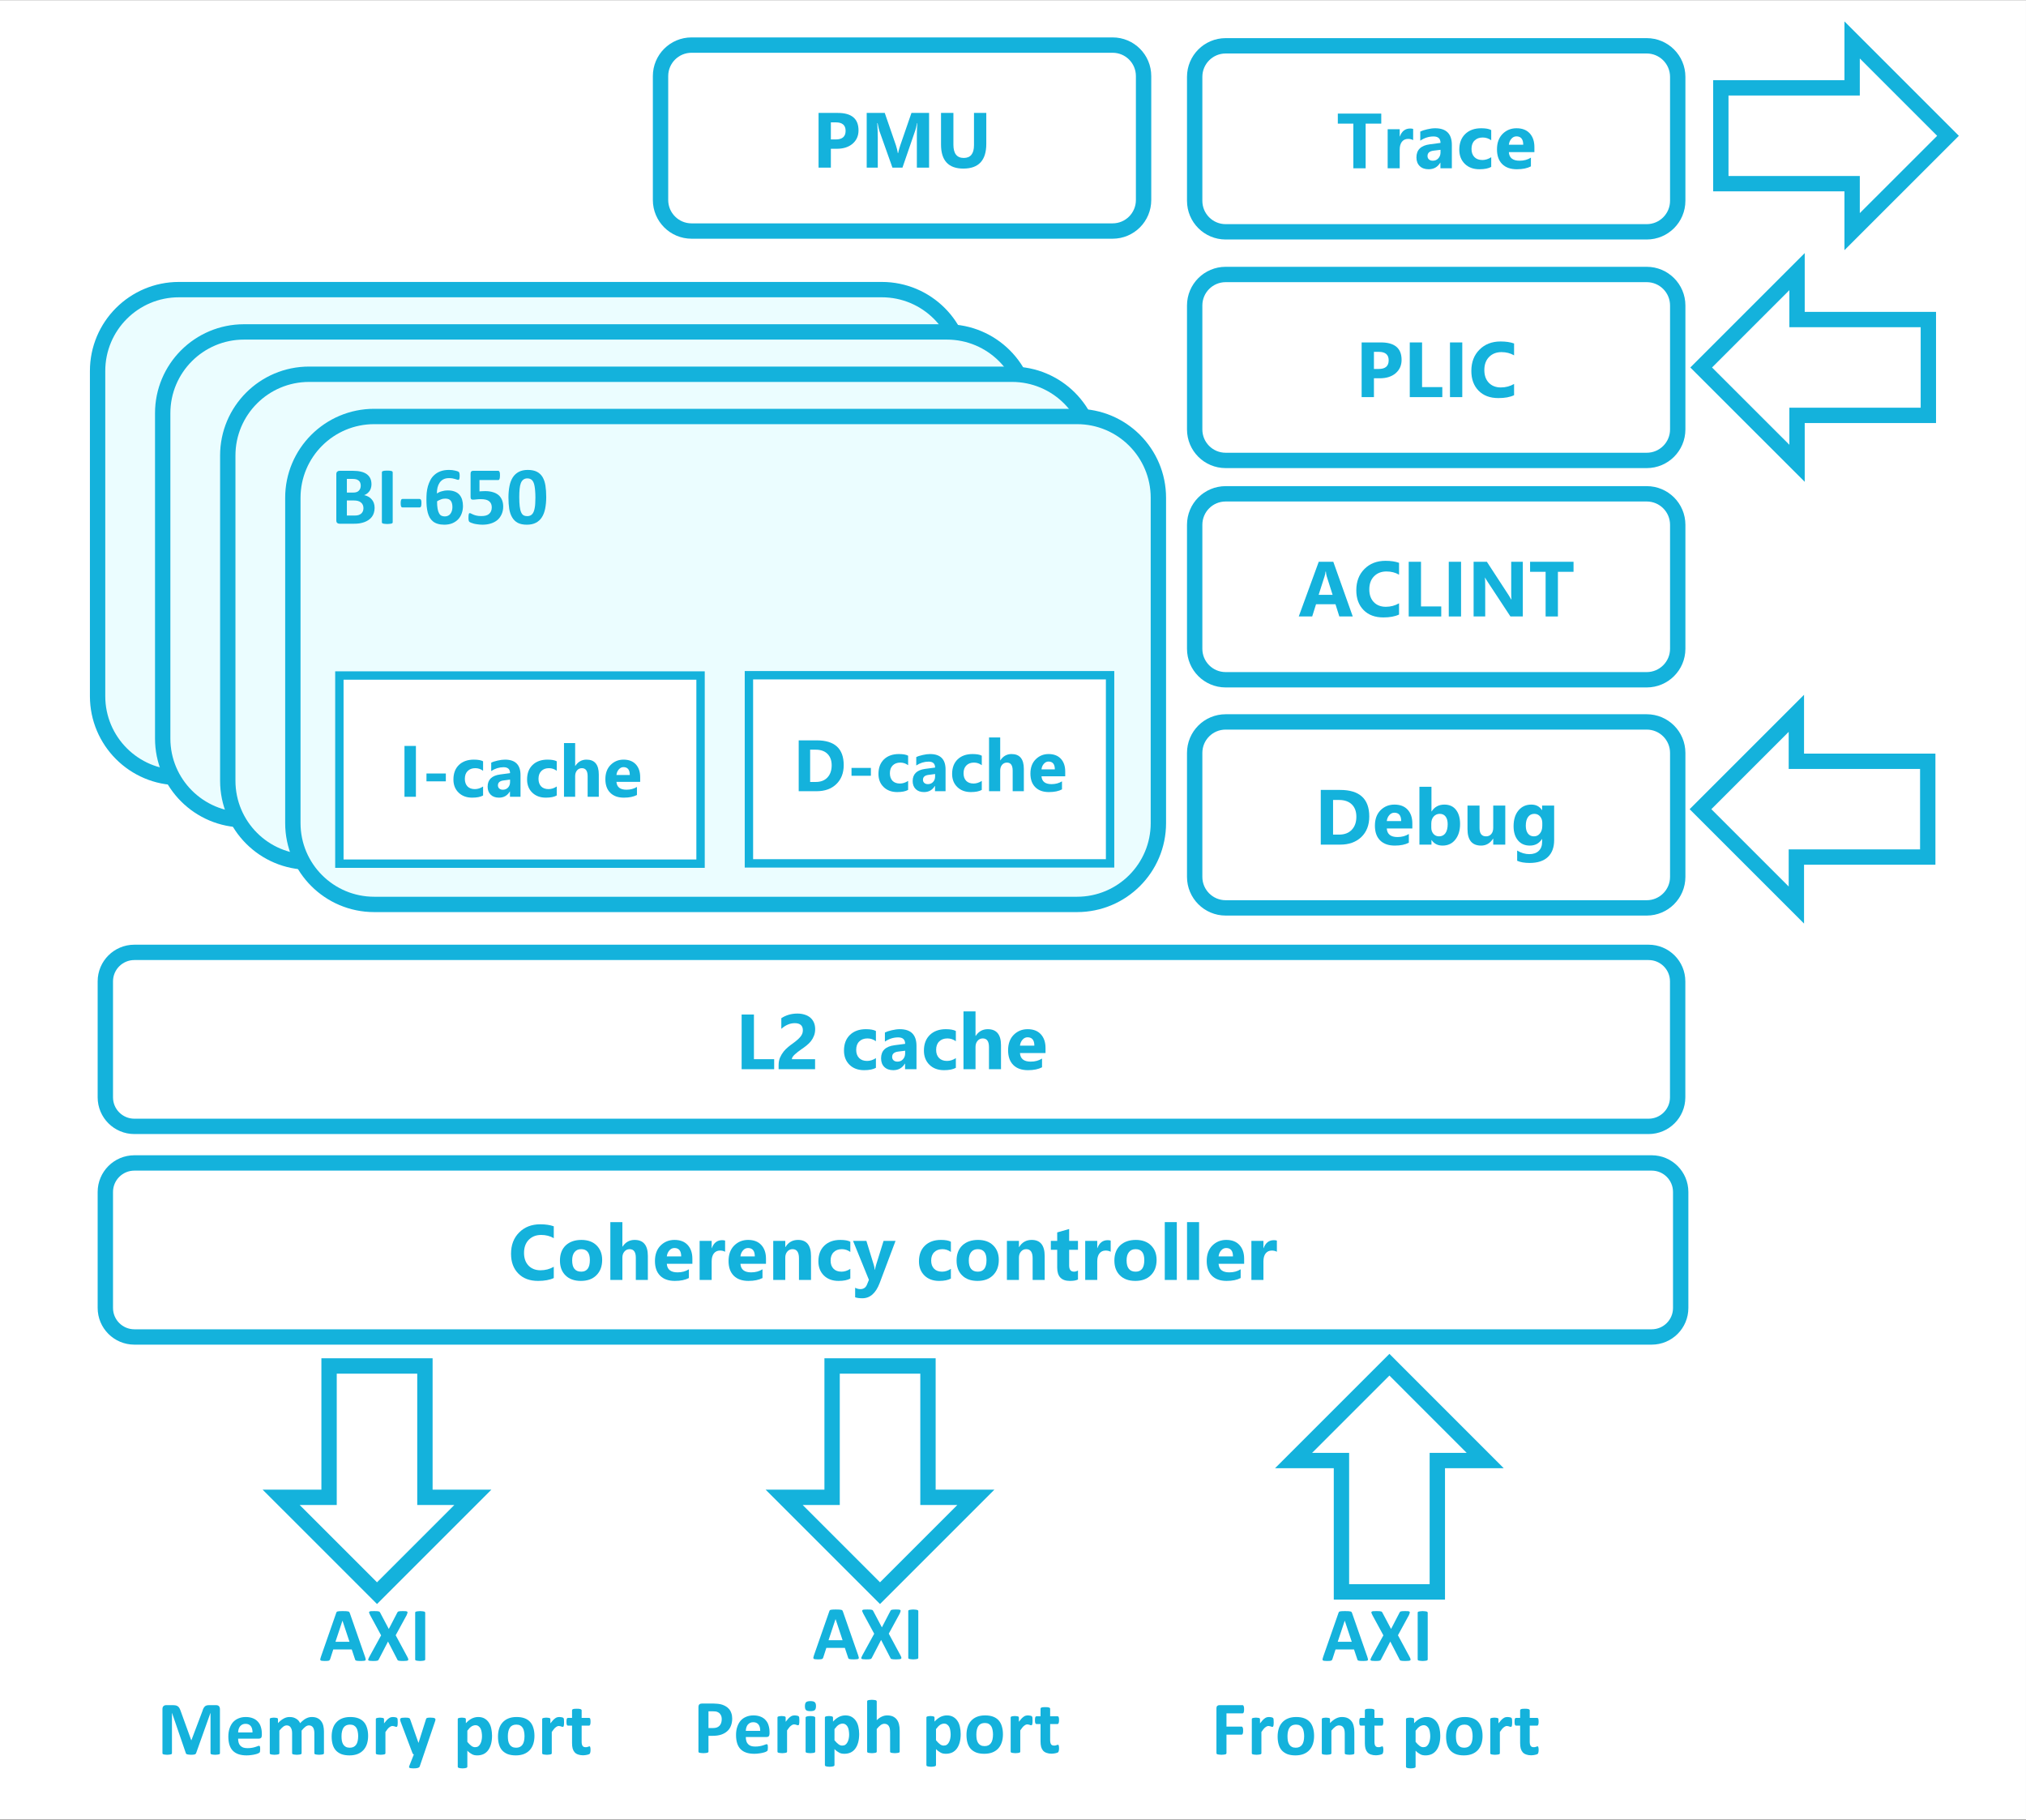 <?xml version="1.0" encoding="UTF-8"?>
<svg xmlns="http://www.w3.org/2000/svg" xmlns:xlink="http://www.w3.org/1999/xlink" width="3628" height="3259" viewBox="0 0 362.88 325.92" version="1.1">
<rect x="0" y="0" width="362.88" height="325.92" fill="#333333" stroke="none"/>
<defs>
<g>
<symbol overflow="visible" id="glyph0-0">
<path style="stroke:none;" d="M 6.75 -8.844 L 6.75 0 L 0.281 0 L 0.281 -8.844 Z M 6.016 -0.688 L 6.016 -8.156 L 1 -8.156 L 1 -0.688 Z M 5.328 -5.781 C 5.328 -5.52 5.289 -5.285 5.219 -5.078 C 5.145 -4.879 5.039 -4.707 4.906 -4.562 C 4.77 -4.426 4.605 -4.316 4.422 -4.234 C 4.234 -4.148 4.023 -4.098 3.797 -4.078 L 3.766 -3.25 C 3.766 -3.188 3.711 -3.137 3.609 -3.109 C 3.516 -3.086 3.383 -3.078 3.219 -3.078 C 3.113 -3.078 3.023 -3.078 2.953 -3.078 C 2.879 -3.086 2.82 -3.098 2.781 -3.109 C 2.738 -3.117 2.707 -3.133 2.688 -3.156 C 2.664 -3.176 2.656 -3.207 2.656 -3.25 L 2.609 -4.328 C 2.586 -4.504 2.613 -4.625 2.688 -4.688 C 2.758 -4.758 2.863 -4.797 3 -4.797 L 3.094 -4.797 C 3.258 -4.797 3.398 -4.816 3.516 -4.859 C 3.629 -4.91 3.723 -4.977 3.797 -5.062 C 3.867 -5.145 3.922 -5.242 3.953 -5.359 C 3.992 -5.473 4.016 -5.594 4.016 -5.719 C 4.016 -5.988 3.926 -6.207 3.75 -6.375 C 3.582 -6.551 3.32 -6.641 2.969 -6.641 C 2.812 -6.641 2.668 -6.621 2.547 -6.594 C 2.422 -6.57 2.309 -6.539 2.219 -6.5 C 2.133 -6.469 2.059 -6.434 2 -6.406 C 1.945 -6.375 1.902 -6.359 1.875 -6.359 C 1.863 -6.359 1.848 -6.363 1.828 -6.375 C 1.805 -6.395 1.785 -6.422 1.766 -6.453 C 1.754 -6.48 1.742 -6.523 1.734 -6.578 C 1.734 -6.637 1.734 -6.727 1.734 -6.844 C 1.734 -6.957 1.738 -7.047 1.75 -7.109 C 1.758 -7.168 1.785 -7.219 1.828 -7.25 C 1.855 -7.289 1.914 -7.328 2 -7.359 C 2.09 -7.398 2.203 -7.438 2.328 -7.469 C 2.449 -7.496 2.586 -7.523 2.734 -7.547 C 2.879 -7.574 3.035 -7.594 3.203 -7.594 C 3.586 -7.594 3.914 -7.539 4.188 -7.438 C 4.457 -7.344 4.676 -7.211 4.844 -7.047 C 5.008 -6.891 5.129 -6.695 5.203 -6.469 C 5.285 -6.25 5.328 -6.02 5.328 -5.781 Z M 3.922 -1.938 C 3.922 -1.82 3.91 -1.723 3.891 -1.641 C 3.867 -1.555 3.824 -1.488 3.766 -1.438 C 3.711 -1.383 3.637 -1.34 3.547 -1.312 C 3.461 -1.289 3.355 -1.281 3.234 -1.281 C 3.098 -1.281 2.98 -1.289 2.891 -1.312 C 2.805 -1.34 2.738 -1.383 2.688 -1.438 C 2.633 -1.488 2.59 -1.555 2.562 -1.641 C 2.539 -1.723 2.531 -1.82 2.531 -1.938 C 2.531 -2.07 2.539 -2.18 2.562 -2.266 C 2.59 -2.348 2.633 -2.414 2.688 -2.469 C 2.738 -2.52 2.805 -2.555 2.891 -2.578 C 2.98 -2.605 3.098 -2.625 3.234 -2.625 C 3.355 -2.625 3.461 -2.605 3.547 -2.578 C 3.637 -2.555 3.711 -2.52 3.766 -2.469 C 3.824 -2.414 3.867 -2.348 3.891 -2.266 C 3.91 -2.18 3.922 -2.07 3.922 -1.938 Z M 0 2.719 Z M 0 2.719 "/>
</symbol>
<symbol overflow="visible" id="glyph0-1">
<path style="stroke:none;" d="M 8.203 -0.672 C 8.262 -0.504 8.301 -0.371 8.312 -0.281 C 8.32 -0.188 8.301 -0.113 8.25 -0.062 C 8.207 -0.02 8.117 0.004 7.984 0.016 C 7.859 0.035 7.684 0.047 7.469 0.047 C 7.227 0.047 7.043 0.039 6.922 0.031 C 6.797 0.02 6.695 0.004 6.625 -0.016 C 6.551 -0.035 6.496 -0.062 6.469 -0.094 C 6.445 -0.133 6.426 -0.18 6.406 -0.234 L 5.812 -2.016 L 2.5 -2.016 L 1.938 -0.281 C 1.914 -0.219 1.887 -0.164 1.859 -0.125 C 1.828 -0.082 1.777 -0.043 1.719 -0.016 C 1.656 0.004 1.559 0.02 1.438 0.031 C 1.32 0.039 1.164 0.047 0.969 0.047 C 0.758 0.047 0.59 0.035 0.469 0.016 C 0.352 0.004 0.27 -0.023 0.219 -0.078 C 0.176 -0.129 0.16 -0.203 0.172 -0.297 C 0.191 -0.387 0.227 -0.52 0.281 -0.688 L 3.016 -8.531 C 3.035 -8.602 3.062 -8.664 3.094 -8.719 C 3.133 -8.77 3.191 -8.805 3.266 -8.828 C 3.348 -8.848 3.461 -8.863 3.609 -8.875 C 3.754 -8.883 3.941 -8.891 4.172 -8.891 C 4.441 -8.891 4.656 -8.883 4.812 -8.875 C 4.965 -8.863 5.086 -8.848 5.172 -8.828 C 5.262 -8.805 5.332 -8.77 5.375 -8.719 C 5.414 -8.664 5.445 -8.598 5.469 -8.516 Z M 4.156 -7.156 L 4.141 -7.156 L 2.891 -3.391 L 5.406 -3.391 Z M 4.156 -7.156 "/>
</symbol>
<symbol overflow="visible" id="glyph0-2">
<path style="stroke:none;" d="M 7.266 -0.672 C 7.348 -0.516 7.398 -0.387 7.422 -0.297 C 7.449 -0.203 7.434 -0.129 7.375 -0.078 C 7.32 -0.023 7.223 0.004 7.078 0.016 C 6.941 0.035 6.742 0.047 6.484 0.047 C 6.273 0.047 6.105 0.039 5.984 0.031 C 5.859 0.02 5.758 0.004 5.688 -0.016 C 5.613 -0.035 5.559 -0.062 5.531 -0.094 C 5.5 -0.133 5.473 -0.18 5.453 -0.234 L 3.797 -3.438 L 2.141 -0.234 C 2.109 -0.18 2.074 -0.133 2.047 -0.094 C 2.016 -0.062 1.961 -0.035 1.891 -0.016 C 1.828 0.004 1.73 0.02 1.609 0.031 C 1.484 0.039 1.316 0.047 1.109 0.047 C 0.867 0.047 0.68 0.035 0.547 0.016 C 0.422 0.004 0.332 -0.023 0.281 -0.078 C 0.238 -0.129 0.234 -0.203 0.266 -0.297 C 0.293 -0.387 0.352 -0.516 0.438 -0.672 L 2.562 -4.547 L 0.594 -8.172 C 0.508 -8.336 0.449 -8.469 0.422 -8.562 C 0.391 -8.652 0.398 -8.727 0.453 -8.781 C 0.504 -8.832 0.598 -8.863 0.734 -8.875 C 0.879 -8.883 1.082 -8.891 1.344 -8.891 C 1.559 -8.891 1.734 -8.883 1.859 -8.875 C 1.98 -8.863 2.082 -8.848 2.156 -8.828 C 2.227 -8.805 2.281 -8.773 2.312 -8.734 C 2.34 -8.703 2.367 -8.66 2.391 -8.609 L 3.938 -5.688 L 5.453 -8.609 C 5.48 -8.66 5.508 -8.703 5.531 -8.734 C 5.559 -8.773 5.609 -8.805 5.672 -8.828 C 5.742 -8.848 5.836 -8.863 5.953 -8.875 C 6.066 -8.883 6.227 -8.891 6.438 -8.891 C 6.664 -8.891 6.844 -8.883 6.969 -8.875 C 7.102 -8.863 7.195 -8.832 7.25 -8.781 C 7.301 -8.727 7.309 -8.652 7.281 -8.562 C 7.258 -8.469 7.211 -8.336 7.141 -8.172 L 5.172 -4.562 Z M 7.266 -0.672 "/>
</symbol>
<symbol overflow="visible" id="glyph0-3">
<path style="stroke:none;" d="M 2.766 -0.25 C 2.766 -0.195 2.746 -0.148 2.719 -0.109 C 2.695 -0.078 2.648 -0.051 2.578 -0.031 C 2.504 -0.008 2.41 0.004 2.297 0.016 C 2.191 0.035 2.043 0.047 1.859 0.047 C 1.691 0.047 1.551 0.035 1.438 0.016 C 1.32 0.004 1.227 -0.008 1.156 -0.031 C 1.082 -0.051 1.027 -0.078 1 -0.109 C 0.977 -0.148 0.969 -0.195 0.969 -0.25 L 0.969 -8.594 C 0.969 -8.645 0.977 -8.688 1 -8.719 C 1.027 -8.758 1.082 -8.789 1.156 -8.812 C 1.227 -8.832 1.32 -8.848 1.438 -8.859 C 1.551 -8.879 1.691 -8.891 1.859 -8.891 C 2.043 -8.891 2.191 -8.879 2.297 -8.859 C 2.41 -8.848 2.504 -8.832 2.578 -8.812 C 2.648 -8.789 2.695 -8.758 2.719 -8.719 C 2.746 -8.688 2.766 -8.645 2.766 -8.594 Z M 2.766 -0.25 "/>
</symbol>
<symbol overflow="visible" id="glyph0-4">
<path style="stroke:none;" d="M 11.266 -0.25 C 11.266 -0.195 11.254 -0.148 11.234 -0.109 C 11.211 -0.078 11.164 -0.051 11.094 -0.031 C 11.031 -0.008 10.941 0.004 10.828 0.016 C 10.723 0.035 10.586 0.047 10.422 0.047 C 10.254 0.047 10.113 0.035 10 0.016 C 9.895 0.004 9.809 -0.008 9.75 -0.031 C 9.688 -0.051 9.637 -0.078 9.609 -0.109 C 9.586 -0.148 9.578 -0.195 9.578 -0.25 L 9.578 -7.438 L 9.562 -7.438 L 7 -0.25 C 6.977 -0.195 6.945 -0.148 6.906 -0.109 C 6.863 -0.066 6.805 -0.035 6.734 -0.016 C 6.66 0.004 6.566 0.02 6.453 0.031 C 6.348 0.039 6.223 0.047 6.078 0.047 C 5.922 0.047 5.785 0.035 5.672 0.016 C 5.566 0.004 5.477 -0.008 5.406 -0.031 C 5.332 -0.051 5.273 -0.078 5.234 -0.109 C 5.191 -0.148 5.164 -0.195 5.156 -0.25 L 2.688 -7.438 L 2.672 -7.438 L 2.672 -0.25 C 2.672 -0.195 2.652 -0.148 2.625 -0.109 C 2.602 -0.078 2.555 -0.051 2.484 -0.031 C 2.422 -0.008 2.332 0.004 2.219 0.016 C 2.113 0.035 1.977 0.047 1.812 0.047 C 1.645 0.047 1.504 0.035 1.391 0.016 C 1.285 0.004 1.199 -0.008 1.141 -0.031 C 1.078 -0.051 1.027 -0.078 1 -0.109 C 0.977 -0.148 0.969 -0.195 0.969 -0.25 L 0.969 -8.125 C 0.969 -8.363 1.023 -8.539 1.141 -8.656 C 1.262 -8.777 1.43 -8.844 1.641 -8.844 L 2.812 -8.844 C 3.02 -8.844 3.195 -8.824 3.344 -8.797 C 3.496 -8.766 3.629 -8.707 3.734 -8.625 C 3.848 -8.539 3.941 -8.43 4.016 -8.297 C 4.086 -8.172 4.156 -8.012 4.219 -7.828 L 6.125 -2.562 L 6.156 -2.562 L 8.141 -7.812 C 8.191 -7.996 8.254 -8.16 8.328 -8.297 C 8.398 -8.43 8.484 -8.539 8.578 -8.625 C 8.668 -8.707 8.781 -8.766 8.906 -8.797 C 9.027 -8.824 9.18 -8.844 9.359 -8.844 L 10.562 -8.844 C 10.684 -8.844 10.789 -8.824 10.875 -8.797 C 10.965 -8.766 11.039 -8.715 11.094 -8.656 C 11.152 -8.594 11.195 -8.512 11.219 -8.422 C 11.246 -8.336 11.266 -8.238 11.266 -8.125 Z M 11.266 -0.25 "/>
</symbol>
<symbol overflow="visible" id="glyph0-5">
<path style="stroke:none;" d="M 6.5 -3.453 C 6.5 -3.242 6.449 -3.086 6.359 -2.984 C 6.266 -2.891 6.133 -2.844 5.969 -2.844 L 2.25 -2.844 C 2.25 -2.582 2.281 -2.34 2.344 -2.125 C 2.402 -1.914 2.504 -1.738 2.641 -1.594 C 2.773 -1.445 2.945 -1.332 3.156 -1.25 C 3.371 -1.176 3.629 -1.141 3.922 -1.141 C 4.223 -1.141 4.488 -1.16 4.719 -1.203 C 4.945 -1.242 5.145 -1.289 5.312 -1.344 C 5.477 -1.395 5.613 -1.441 5.719 -1.484 C 5.832 -1.535 5.922 -1.562 5.984 -1.562 C 6.023 -1.562 6.055 -1.551 6.078 -1.531 C 6.105 -1.52 6.133 -1.492 6.156 -1.453 C 6.176 -1.41 6.188 -1.348 6.188 -1.266 C 6.195 -1.191 6.203 -1.098 6.203 -0.984 C 6.203 -0.891 6.195 -0.805 6.188 -0.734 C 6.188 -0.66 6.18 -0.598 6.172 -0.547 C 6.172 -0.504 6.16 -0.461 6.141 -0.422 C 6.117 -0.391 6.09 -0.355 6.062 -0.328 C 6.031 -0.297 5.945 -0.246 5.812 -0.188 C 5.688 -0.133 5.52 -0.082 5.312 -0.031 C 5.113 0.02 4.879 0.062 4.609 0.094 C 4.348 0.133 4.066 0.156 3.766 0.156 C 3.223 0.156 2.746 0.086 2.344 -0.047 C 1.938 -0.18 1.59 -0.391 1.312 -0.672 C 1.039 -0.949 0.836 -1.301 0.703 -1.719 C 0.566 -2.145 0.5 -2.645 0.5 -3.219 C 0.5 -3.758 0.57 -4.242 0.719 -4.672 C 0.863 -5.105 1.066 -5.477 1.328 -5.781 C 1.598 -6.082 1.926 -6.312 2.312 -6.469 C 2.695 -6.633 3.129 -6.719 3.609 -6.719 C 4.117 -6.719 4.555 -6.637 4.922 -6.484 C 5.285 -6.336 5.582 -6.129 5.812 -5.859 C 6.051 -5.598 6.223 -5.285 6.328 -4.922 C 6.441 -4.555 6.5 -4.16 6.5 -3.734 Z M 4.828 -3.953 C 4.836 -4.43 4.738 -4.805 4.531 -5.078 C 4.32 -5.355 4.004 -5.5 3.578 -5.5 C 3.359 -5.5 3.164 -5.457 3 -5.375 C 2.844 -5.289 2.707 -5.18 2.594 -5.047 C 2.488 -4.91 2.402 -4.742 2.344 -4.547 C 2.289 -4.359 2.258 -4.16 2.25 -3.953 Z M 4.828 -3.953 "/>
</symbol>
<symbol overflow="visible" id="glyph0-6">
<path style="stroke:none;" d="M 10.562 -0.234 C 10.562 -0.191 10.543 -0.148 10.516 -0.109 C 10.492 -0.078 10.445 -0.051 10.375 -0.031 C 10.312 -0.008 10.223 0.004 10.109 0.016 C 10.004 0.035 9.867 0.047 9.703 0.047 C 9.535 0.047 9.395 0.035 9.281 0.016 C 9.176 0.004 9.086 -0.008 9.016 -0.031 C 8.953 -0.051 8.902 -0.078 8.875 -0.109 C 8.852 -0.148 8.844 -0.191 8.844 -0.234 L 8.844 -3.844 C 8.844 -4.051 8.82 -4.238 8.781 -4.406 C 8.75 -4.57 8.691 -4.719 8.609 -4.844 C 8.523 -4.965 8.418 -5.062 8.297 -5.125 C 8.18 -5.184 8.039 -5.219 7.875 -5.219 C 7.664 -5.219 7.457 -5.137 7.25 -4.984 C 7.039 -4.828 6.809 -4.59 6.562 -4.281 L 6.562 -0.234 C 6.562 -0.191 6.543 -0.148 6.516 -0.109 C 6.492 -0.078 6.449 -0.051 6.391 -0.031 C 6.328 -0.008 6.238 0.004 6.125 0.016 C 6.02 0.035 5.883 0.047 5.719 0.047 C 5.551 0.047 5.41 0.035 5.297 0.016 C 5.191 0.004 5.102 -0.008 5.031 -0.031 C 4.969 -0.051 4.918 -0.078 4.891 -0.109 C 4.867 -0.148 4.859 -0.191 4.859 -0.234 L 4.859 -3.844 C 4.859 -4.051 4.836 -4.238 4.797 -4.406 C 4.754 -4.57 4.691 -4.719 4.609 -4.844 C 4.535 -4.965 4.434 -5.062 4.312 -5.125 C 4.195 -5.184 4.055 -5.219 3.891 -5.219 C 3.68 -5.219 3.473 -5.137 3.266 -4.984 C 3.055 -4.828 2.824 -4.59 2.578 -4.281 L 2.578 -0.234 C 2.578 -0.191 2.559 -0.148 2.531 -0.109 C 2.508 -0.078 2.461 -0.051 2.391 -0.031 C 2.328 -0.008 2.238 0.004 2.125 0.016 C 2.02 0.035 1.883 0.047 1.719 0.047 C 1.551 0.047 1.41 0.035 1.297 0.016 C 1.191 0.004 1.102 -0.008 1.031 -0.031 C 0.969 -0.051 0.918 -0.078 0.891 -0.109 C 0.867 -0.148 0.859 -0.191 0.859 -0.234 L 0.859 -6.328 C 0.859 -6.379 0.867 -6.422 0.891 -6.453 C 0.918 -6.48 0.961 -6.508 1.016 -6.531 C 1.074 -6.551 1.156 -6.566 1.25 -6.578 C 1.34 -6.598 1.457 -6.609 1.594 -6.609 C 1.738 -6.609 1.859 -6.598 1.953 -6.578 C 2.055 -6.566 2.133 -6.551 2.188 -6.531 C 2.238 -6.508 2.273 -6.48 2.297 -6.453 C 2.316 -6.422 2.328 -6.379 2.328 -6.328 L 2.328 -5.625 C 2.668 -5.988 3.008 -6.258 3.344 -6.438 C 3.676 -6.621 4.023 -6.719 4.391 -6.719 C 4.637 -6.719 4.863 -6.691 5.062 -6.641 C 5.258 -6.586 5.438 -6.508 5.594 -6.406 C 5.758 -6.312 5.898 -6.195 6.016 -6.062 C 6.129 -5.926 6.223 -5.773 6.297 -5.609 C 6.473 -5.805 6.648 -5.973 6.828 -6.109 C 7.004 -6.254 7.176 -6.367 7.344 -6.453 C 7.52 -6.543 7.691 -6.613 7.859 -6.656 C 8.035 -6.695 8.211 -6.719 8.391 -6.719 C 8.793 -6.719 9.133 -6.648 9.406 -6.516 C 9.684 -6.379 9.91 -6.191 10.078 -5.953 C 10.254 -5.723 10.379 -5.445 10.453 -5.125 C 10.523 -4.812 10.562 -4.48 10.562 -4.141 Z M 10.562 -0.234 "/>
</symbol>
<symbol overflow="visible" id="glyph0-7">
<path style="stroke:none;" d="M 7.031 -3.344 C 7.031 -2.82 6.961 -2.348 6.828 -1.922 C 6.691 -1.492 6.48 -1.121 6.203 -0.812 C 5.922 -0.5 5.57 -0.258 5.156 -0.094 C 4.738 0.07 4.246 0.156 3.688 0.156 C 3.145 0.156 2.668 0.082 2.266 -0.062 C 1.867 -0.215 1.535 -0.438 1.266 -0.719 C 1.004 -1.008 0.809 -1.363 0.688 -1.781 C 0.562 -2.195 0.5 -2.676 0.5 -3.219 C 0.5 -3.738 0.566 -4.211 0.703 -4.641 C 0.836 -5.074 1.047 -5.445 1.328 -5.75 C 1.605 -6.059 1.957 -6.301 2.375 -6.469 C 2.789 -6.633 3.273 -6.719 3.828 -6.719 C 4.379 -6.719 4.852 -6.645 5.25 -6.5 C 5.652 -6.352 5.988 -6.133 6.25 -5.844 C 6.508 -5.562 6.703 -5.207 6.828 -4.781 C 6.961 -4.363 7.031 -3.883 7.031 -3.344 Z M 5.25 -3.281 C 5.25 -3.57 5.223 -3.844 5.172 -4.094 C 5.129 -4.352 5.051 -4.578 4.938 -4.766 C 4.82 -4.949 4.668 -5.098 4.484 -5.203 C 4.297 -5.305 4.059 -5.359 3.781 -5.359 C 3.52 -5.359 3.289 -5.309 3.094 -5.219 C 2.906 -5.125 2.746 -4.988 2.625 -4.812 C 2.508 -4.633 2.418 -4.414 2.359 -4.156 C 2.297 -3.906 2.266 -3.617 2.266 -3.297 C 2.266 -2.992 2.285 -2.711 2.328 -2.453 C 2.379 -2.203 2.461 -1.98 2.578 -1.797 C 2.691 -1.617 2.844 -1.477 3.031 -1.375 C 3.227 -1.27 3.469 -1.219 3.75 -1.219 C 4.008 -1.219 4.234 -1.266 4.422 -1.359 C 4.605 -1.449 4.766 -1.586 4.891 -1.766 C 5.012 -1.941 5.102 -2.156 5.156 -2.406 C 5.215 -2.664 5.25 -2.957 5.25 -3.281 Z M 5.25 -3.281 "/>
</symbol>
<symbol overflow="visible" id="glyph0-8">
<path style="stroke:none;" d="M 4.781 -5.766 C 4.781 -5.598 4.773 -5.461 4.766 -5.359 C 4.754 -5.254 4.738 -5.168 4.719 -5.109 C 4.707 -5.055 4.684 -5.012 4.656 -4.984 C 4.625 -4.961 4.586 -4.953 4.547 -4.953 C 4.504 -4.953 4.457 -4.957 4.406 -4.969 C 4.363 -4.988 4.309 -5.008 4.25 -5.031 C 4.195 -5.051 4.133 -5.066 4.062 -5.078 C 4 -5.098 3.926 -5.109 3.844 -5.109 C 3.75 -5.109 3.652 -5.086 3.562 -5.047 C 3.469 -5.004 3.367 -4.941 3.266 -4.859 C 3.16 -4.785 3.051 -4.676 2.938 -4.531 C 2.832 -4.395 2.711 -4.227 2.578 -4.031 L 2.578 -0.234 C 2.578 -0.191 2.559 -0.148 2.531 -0.109 C 2.508 -0.078 2.461 -0.051 2.391 -0.031 C 2.328 -0.008 2.238 0.004 2.125 0.016 C 2.02 0.035 1.883 0.047 1.719 0.047 C 1.551 0.047 1.41 0.035 1.297 0.016 C 1.191 0.004 1.102 -0.008 1.031 -0.031 C 0.969 -0.051 0.918 -0.078 0.891 -0.109 C 0.867 -0.148 0.859 -0.191 0.859 -0.234 L 0.859 -6.328 C 0.859 -6.379 0.867 -6.422 0.891 -6.453 C 0.918 -6.48 0.961 -6.508 1.016 -6.531 C 1.074 -6.551 1.156 -6.566 1.25 -6.578 C 1.34 -6.598 1.457 -6.609 1.594 -6.609 C 1.738 -6.609 1.859 -6.598 1.953 -6.578 C 2.055 -6.566 2.133 -6.551 2.188 -6.531 C 2.238 -6.508 2.273 -6.48 2.297 -6.453 C 2.316 -6.422 2.328 -6.379 2.328 -6.328 L 2.328 -5.578 C 2.492 -5.793 2.645 -5.977 2.781 -6.125 C 2.926 -6.277 3.062 -6.398 3.188 -6.484 C 3.309 -6.574 3.438 -6.641 3.562 -6.672 C 3.695 -6.699 3.828 -6.719 3.953 -6.719 C 4.012 -6.719 4.078 -6.711 4.141 -6.703 C 4.211 -6.703 4.285 -6.691 4.359 -6.672 C 4.43 -6.66 4.492 -6.645 4.547 -6.625 C 4.598 -6.602 4.633 -6.574 4.656 -6.547 C 4.684 -6.523 4.707 -6.496 4.719 -6.469 C 4.727 -6.445 4.738 -6.41 4.75 -6.359 C 4.758 -6.316 4.766 -6.246 4.766 -6.156 C 4.773 -6.062 4.781 -5.93 4.781 -5.766 Z M 4.781 -5.766 "/>
</symbol>
<symbol overflow="visible" id="glyph0-9">
<path style="stroke:none;" d="M 4.391 0 L 3.656 2.156 C 3.613 2.27 3.496 2.352 3.312 2.406 C 3.133 2.457 2.867 2.484 2.516 2.484 C 2.336 2.484 2.191 2.473 2.078 2.453 C 1.973 2.441 1.887 2.414 1.828 2.375 C 1.773 2.344 1.75 2.293 1.75 2.234 C 1.75 2.18 1.766 2.117 1.797 2.047 L 2.609 0 C 2.547 -0.027 2.488 -0.07 2.438 -0.125 C 2.395 -0.184 2.363 -0.25 2.344 -0.312 L 0.234 -5.906 C 0.18 -6.07 0.156 -6.195 0.156 -6.281 C 0.156 -6.363 0.18 -6.426 0.234 -6.469 C 0.285 -6.52 0.375 -6.555 0.5 -6.578 C 0.633 -6.598 0.812 -6.609 1.031 -6.609 C 1.215 -6.609 1.367 -6.602 1.484 -6.594 C 1.598 -6.582 1.688 -6.559 1.75 -6.531 C 1.82 -6.508 1.875 -6.465 1.906 -6.406 C 1.934 -6.352 1.969 -6.273 2 -6.172 L 3.438 -2.094 L 3.453 -2.094 L 4.766 -6.25 C 4.793 -6.371 4.832 -6.453 4.875 -6.484 C 4.914 -6.523 4.984 -6.555 5.078 -6.578 C 5.18 -6.598 5.359 -6.609 5.609 -6.609 C 5.805 -6.609 5.969 -6.598 6.094 -6.578 C 6.227 -6.555 6.328 -6.52 6.391 -6.469 C 6.449 -6.426 6.484 -6.355 6.484 -6.266 C 6.484 -6.18 6.461 -6.082 6.422 -5.969 Z M 4.391 0 "/>
</symbol>
<symbol overflow="visible" id="glyph0-10">
<path style="stroke:none;" d=""/>
</symbol>
<symbol overflow="visible" id="glyph0-11">
<path style="stroke:none;" d="M 7 -3.375 C 7 -2.832 6.941 -2.34 6.828 -1.906 C 6.711 -1.469 6.539 -1.09 6.312 -0.781 C 6.094 -0.477 5.816 -0.242 5.484 -0.078 C 5.148 0.074 4.77 0.156 4.344 0.156 C 4.164 0.156 3.996 0.137 3.844 0.109 C 3.695 0.078 3.555 0.023 3.422 -0.047 C 3.285 -0.117 3.145 -0.207 3 -0.312 C 2.863 -0.414 2.723 -0.539 2.578 -0.688 L 2.578 2.188 C 2.578 2.227 2.559 2.266 2.531 2.297 C 2.508 2.336 2.461 2.367 2.391 2.391 C 2.328 2.418 2.238 2.441 2.125 2.453 C 2.02 2.473 1.883 2.484 1.719 2.484 C 1.551 2.484 1.41 2.473 1.297 2.453 C 1.191 2.441 1.102 2.418 1.031 2.391 C 0.969 2.367 0.918 2.336 0.891 2.297 C 0.867 2.266 0.859 2.227 0.859 2.188 L 0.859 -6.328 C 0.859 -6.379 0.867 -6.422 0.891 -6.453 C 0.918 -6.48 0.961 -6.508 1.016 -6.531 C 1.066 -6.551 1.141 -6.566 1.234 -6.578 C 1.324 -6.598 1.445 -6.609 1.594 -6.609 C 1.727 -6.609 1.844 -6.598 1.938 -6.578 C 2.027 -6.566 2.102 -6.551 2.156 -6.531 C 2.215 -6.508 2.258 -6.48 2.281 -6.453 C 2.301 -6.422 2.312 -6.379 2.312 -6.328 L 2.312 -5.609 C 2.488 -5.793 2.66 -5.957 2.828 -6.094 C 3.004 -6.227 3.18 -6.344 3.359 -6.438 C 3.535 -6.527 3.719 -6.598 3.906 -6.641 C 4.102 -6.691 4.305 -6.719 4.516 -6.719 C 4.961 -6.719 5.344 -6.629 5.656 -6.453 C 5.965 -6.273 6.223 -6.035 6.422 -5.734 C 6.629 -5.43 6.773 -5.074 6.859 -4.672 C 6.949 -4.266 7 -3.832 7 -3.375 Z M 5.203 -3.25 C 5.203 -3.508 5.18 -3.758 5.141 -4 C 5.109 -4.238 5.043 -4.453 4.953 -4.641 C 4.859 -4.824 4.73 -4.973 4.578 -5.078 C 4.43 -5.191 4.242 -5.25 4.016 -5.25 C 3.898 -5.25 3.785 -5.227 3.672 -5.188 C 3.555 -5.156 3.441 -5.102 3.328 -5.031 C 3.211 -4.957 3.09 -4.855 2.969 -4.734 C 2.852 -4.609 2.723 -4.449 2.578 -4.266 L 2.578 -2.266 C 2.824 -1.961 3.062 -1.727 3.281 -1.562 C 3.496 -1.395 3.723 -1.312 3.953 -1.312 C 4.18 -1.312 4.375 -1.363 4.531 -1.469 C 4.684 -1.582 4.812 -1.734 4.906 -1.922 C 5.008 -2.105 5.082 -2.316 5.125 -2.547 C 5.176 -2.785 5.203 -3.02 5.203 -3.25 Z M 5.203 -3.25 "/>
</symbol>
<symbol overflow="visible" id="glyph0-12">
<path style="stroke:none;" d="M 4.469 -0.828 C 4.469 -0.629 4.449 -0.477 4.422 -0.375 C 4.398 -0.27 4.367 -0.191 4.328 -0.141 C 4.285 -0.098 4.223 -0.059 4.141 -0.031 C 4.066 0 3.977 0.023 3.875 0.047 C 3.77 0.074 3.652 0.098 3.531 0.109 C 3.406 0.129 3.273 0.141 3.141 0.141 C 2.797 0.141 2.496 0.09 2.25 0 C 2 -0.082 1.789 -0.211 1.625 -0.391 C 1.469 -0.566 1.348 -0.789 1.266 -1.062 C 1.191 -1.34 1.156 -1.672 1.156 -2.047 L 1.156 -5.172 L 0.422 -5.172 C 0.336 -5.172 0.27 -5.223 0.219 -5.328 C 0.176 -5.43 0.156 -5.609 0.156 -5.859 C 0.156 -5.992 0.16 -6.109 0.172 -6.203 C 0.18 -6.293 0.195 -6.367 0.219 -6.422 C 0.246 -6.473 0.281 -6.508 0.312 -6.531 C 0.34 -6.551 0.383 -6.562 0.438 -6.562 L 1.156 -6.562 L 1.156 -7.922 C 1.156 -7.961 1.164 -8 1.188 -8.031 C 1.215 -8.07 1.266 -8.102 1.328 -8.125 C 1.387 -8.152 1.477 -8.176 1.594 -8.188 C 1.707 -8.195 1.848 -8.203 2.016 -8.203 C 2.18 -8.203 2.316 -8.195 2.422 -8.188 C 2.535 -8.176 2.625 -8.152 2.688 -8.125 C 2.758 -8.102 2.805 -8.07 2.828 -8.031 C 2.855 -8 2.875 -7.961 2.875 -7.922 L 2.875 -6.562 L 4.203 -6.562 C 4.242 -6.562 4.281 -6.551 4.312 -6.531 C 4.352 -6.508 4.383 -6.473 4.406 -6.422 C 4.426 -6.367 4.441 -6.293 4.453 -6.203 C 4.461 -6.109 4.469 -5.992 4.469 -5.859 C 4.469 -5.609 4.441 -5.43 4.391 -5.328 C 4.348 -5.223 4.285 -5.172 4.203 -5.172 L 2.875 -5.172 L 2.875 -2.297 C 2.875 -1.973 2.926 -1.727 3.031 -1.562 C 3.133 -1.395 3.32 -1.312 3.594 -1.312 C 3.676 -1.312 3.754 -1.316 3.828 -1.328 C 3.898 -1.348 3.961 -1.367 4.016 -1.391 C 4.074 -1.41 4.129 -1.426 4.172 -1.438 C 4.211 -1.457 4.25 -1.469 4.281 -1.469 C 4.309 -1.469 4.336 -1.457 4.359 -1.438 C 4.379 -1.426 4.395 -1.395 4.406 -1.344 C 4.426 -1.289 4.441 -1.223 4.453 -1.141 C 4.461 -1.066 4.469 -0.961 4.469 -0.828 Z M 4.469 -0.828 "/>
</symbol>
<symbol overflow="visible" id="glyph0-13">
<path style="stroke:none;" d="M 5.922 -8.109 C 5.922 -7.973 5.914 -7.855 5.906 -7.766 C 5.895 -7.672 5.871 -7.59 5.844 -7.531 C 5.82 -7.477 5.793 -7.434 5.766 -7.406 C 5.734 -7.383 5.695 -7.375 5.656 -7.375 L 2.766 -7.375 L 2.766 -5 L 5.484 -5 C 5.523 -5 5.562 -4.98 5.594 -4.953 C 5.621 -4.93 5.648 -4.895 5.672 -4.844 C 5.699 -4.789 5.723 -4.715 5.734 -4.625 C 5.742 -4.531 5.75 -4.414 5.75 -4.281 C 5.75 -4.145 5.742 -4.027 5.734 -3.938 C 5.723 -3.852 5.699 -3.777 5.672 -3.719 C 5.648 -3.656 5.621 -3.613 5.594 -3.594 C 5.562 -3.57 5.523 -3.562 5.484 -3.562 L 2.766 -3.562 L 2.766 -0.266 C 2.766 -0.211 2.746 -0.164 2.719 -0.125 C 2.695 -0.094 2.648 -0.059 2.578 -0.031 C 2.504 -0.008 2.41 0.004 2.297 0.016 C 2.191 0.035 2.043 0.047 1.859 0.047 C 1.691 0.047 1.551 0.035 1.438 0.016 C 1.32 0.004 1.227 -0.008 1.156 -0.031 C 1.082 -0.059 1.027 -0.094 1 -0.125 C 0.977 -0.164 0.969 -0.211 0.969 -0.266 L 0.969 -8.281 C 0.969 -8.477 1.016 -8.617 1.109 -8.703 C 1.211 -8.793 1.344 -8.844 1.5 -8.844 L 5.656 -8.844 C 5.695 -8.844 5.734 -8.824 5.766 -8.797 C 5.793 -8.773 5.82 -8.73 5.844 -8.672 C 5.871 -8.617 5.895 -8.543 5.906 -8.453 C 5.914 -8.359 5.922 -8.242 5.922 -8.109 Z M 5.922 -8.109 "/>
</symbol>
<symbol overflow="visible" id="glyph0-14">
<path style="stroke:none;" d="M 6.688 -0.234 C 6.688 -0.191 6.668 -0.148 6.641 -0.109 C 6.617 -0.078 6.57 -0.051 6.5 -0.031 C 6.438 -0.008 6.348 0.004 6.234 0.016 C 6.129 0.035 5.992 0.047 5.828 0.047 C 5.66 0.047 5.52 0.035 5.406 0.016 C 5.301 0.004 5.211 -0.008 5.141 -0.031 C 5.078 -0.051 5.027 -0.078 5 -0.109 C 4.977 -0.148 4.969 -0.191 4.969 -0.234 L 4.969 -3.719 C 4.969 -4.008 4.945 -4.238 4.906 -4.406 C 4.863 -4.57 4.801 -4.719 4.719 -4.844 C 4.633 -4.965 4.523 -5.062 4.391 -5.125 C 4.266 -5.184 4.113 -5.219 3.938 -5.219 C 3.719 -5.219 3.496 -5.137 3.281 -4.984 C 3.062 -4.828 2.824 -4.59 2.578 -4.281 L 2.578 -0.234 C 2.578 -0.191 2.559 -0.148 2.531 -0.109 C 2.508 -0.078 2.461 -0.051 2.391 -0.031 C 2.328 -0.008 2.238 0.004 2.125 0.016 C 2.02 0.035 1.883 0.047 1.719 0.047 C 1.551 0.047 1.41 0.035 1.297 0.016 C 1.191 0.004 1.102 -0.008 1.031 -0.031 C 0.969 -0.051 0.918 -0.078 0.891 -0.109 C 0.867 -0.148 0.859 -0.191 0.859 -0.234 L 0.859 -6.328 C 0.859 -6.379 0.867 -6.422 0.891 -6.453 C 0.918 -6.48 0.961 -6.508 1.016 -6.531 C 1.074 -6.551 1.156 -6.566 1.25 -6.578 C 1.34 -6.598 1.457 -6.609 1.594 -6.609 C 1.738 -6.609 1.859 -6.598 1.953 -6.578 C 2.055 -6.566 2.133 -6.551 2.188 -6.531 C 2.238 -6.508 2.273 -6.48 2.297 -6.453 C 2.316 -6.422 2.328 -6.379 2.328 -6.328 L 2.328 -5.625 C 2.668 -5.988 3.016 -6.258 3.359 -6.438 C 3.711 -6.621 4.078 -6.719 4.453 -6.719 C 4.867 -6.719 5.219 -6.648 5.5 -6.516 C 5.777 -6.379 6.008 -6.191 6.188 -5.953 C 6.363 -5.723 6.488 -5.445 6.562 -5.125 C 6.645 -4.812 6.688 -4.434 6.688 -4 Z M 6.688 -0.234 "/>
</symbol>
<symbol overflow="visible" id="glyph0-15">
<path style="stroke:none;" d="M 7.016 -6.156 C 7.016 -5.664 6.934 -5.227 6.781 -4.844 C 6.633 -4.457 6.41 -4.133 6.109 -3.875 C 5.816 -3.613 5.449 -3.41 5.016 -3.266 C 4.586 -3.129 4.082 -3.062 3.5 -3.062 L 2.766 -3.062 L 2.766 -0.25 C 2.766 -0.195 2.746 -0.148 2.719 -0.109 C 2.688 -0.078 2.633 -0.051 2.562 -0.031 C 2.5 -0.008 2.41 0.004 2.297 0.016 C 2.18 0.035 2.035 0.047 1.859 0.047 C 1.68 0.047 1.535 0.035 1.422 0.016 C 1.305 0.004 1.211 -0.008 1.141 -0.031 C 1.078 -0.051 1.027 -0.078 1 -0.109 C 0.977 -0.148 0.969 -0.195 0.969 -0.25 L 0.969 -8.203 C 0.969 -8.418 1.02 -8.582 1.125 -8.688 C 1.238 -8.789 1.391 -8.844 1.578 -8.844 L 3.656 -8.844 C 3.863 -8.844 4.062 -8.832 4.25 -8.812 C 4.445 -8.801 4.676 -8.77 4.938 -8.719 C 5.195 -8.664 5.461 -8.566 5.734 -8.422 C 6.004 -8.285 6.234 -8.105 6.422 -7.891 C 6.617 -7.672 6.766 -7.414 6.859 -7.125 C 6.961 -6.844 7.016 -6.52 7.016 -6.156 Z M 5.141 -6.031 C 5.141 -6.34 5.082 -6.598 4.969 -6.797 C 4.863 -6.992 4.727 -7.141 4.562 -7.234 C 4.406 -7.336 4.238 -7.398 4.062 -7.422 C 3.895 -7.441 3.715 -7.453 3.531 -7.453 L 2.766 -7.453 L 2.766 -4.453 L 3.562 -4.453 C 3.852 -4.453 4.094 -4.488 4.281 -4.562 C 4.477 -4.645 4.641 -4.754 4.766 -4.891 C 4.887 -5.035 4.984 -5.203 5.047 -5.391 C 5.105 -5.586 5.141 -5.801 5.141 -6.031 Z M 5.141 -6.031 "/>
</symbol>
<symbol overflow="visible" id="glyph0-16">
<path style="stroke:none;" d="M 2.578 -0.234 C 2.578 -0.191 2.559 -0.148 2.531 -0.109 C 2.508 -0.078 2.461 -0.051 2.391 -0.031 C 2.328 -0.008 2.238 0.004 2.125 0.016 C 2.02 0.035 1.883 0.047 1.719 0.047 C 1.551 0.047 1.41 0.035 1.297 0.016 C 1.191 0.004 1.102 -0.008 1.031 -0.031 C 0.969 -0.051 0.918 -0.078 0.891 -0.109 C 0.867 -0.148 0.859 -0.191 0.859 -0.234 L 0.859 -6.312 C 0.859 -6.363 0.867 -6.406 0.891 -6.438 C 0.918 -6.465 0.969 -6.492 1.031 -6.516 C 1.102 -6.543 1.191 -6.566 1.297 -6.578 C 1.41 -6.598 1.551 -6.609 1.719 -6.609 C 1.883 -6.609 2.02 -6.598 2.125 -6.578 C 2.238 -6.566 2.328 -6.543 2.391 -6.516 C 2.461 -6.492 2.508 -6.465 2.531 -6.438 C 2.559 -6.406 2.578 -6.363 2.578 -6.312 Z M 2.719 -8.391 C 2.719 -8.047 2.645 -7.805 2.5 -7.672 C 2.363 -7.547 2.102 -7.484 1.719 -7.484 C 1.332 -7.484 1.07 -7.547 0.938 -7.672 C 0.801 -7.793 0.734 -8.023 0.734 -8.359 C 0.734 -8.699 0.801 -8.941 0.938 -9.078 C 1.082 -9.211 1.348 -9.281 1.734 -9.281 C 2.105 -9.281 2.363 -9.211 2.5 -9.078 C 2.645 -8.953 2.719 -8.723 2.719 -8.391 Z M 2.719 -8.391 "/>
</symbol>
<symbol overflow="visible" id="glyph0-17">
<path style="stroke:none;" d="M 6.688 -0.234 C 6.688 -0.191 6.668 -0.148 6.641 -0.109 C 6.617 -0.078 6.57 -0.051 6.5 -0.031 C 6.438 -0.008 6.348 0.004 6.234 0.016 C 6.129 0.035 5.992 0.047 5.828 0.047 C 5.66 0.047 5.52 0.035 5.406 0.016 C 5.301 0.004 5.211 -0.008 5.141 -0.031 C 5.078 -0.051 5.027 -0.078 5 -0.109 C 4.977 -0.148 4.969 -0.191 4.969 -0.234 L 4.969 -3.719 C 4.969 -4.008 4.945 -4.238 4.906 -4.406 C 4.863 -4.57 4.801 -4.719 4.719 -4.844 C 4.633 -4.965 4.523 -5.062 4.391 -5.125 C 4.266 -5.184 4.113 -5.219 3.938 -5.219 C 3.719 -5.219 3.496 -5.137 3.281 -4.984 C 3.062 -4.828 2.824 -4.59 2.578 -4.281 L 2.578 -0.234 C 2.578 -0.191 2.559 -0.148 2.531 -0.109 C 2.508 -0.078 2.461 -0.051 2.391 -0.031 C 2.328 -0.008 2.238 0.004 2.125 0.016 C 2.02 0.035 1.883 0.047 1.719 0.047 C 1.551 0.047 1.41 0.035 1.297 0.016 C 1.191 0.004 1.102 -0.008 1.031 -0.031 C 0.969 -0.051 0.918 -0.078 0.891 -0.109 C 0.867 -0.148 0.859 -0.191 0.859 -0.234 L 0.859 -9.219 C 0.859 -9.27 0.867 -9.312 0.891 -9.344 C 0.918 -9.383 0.969 -9.414 1.031 -9.438 C 1.102 -9.457 1.191 -9.473 1.297 -9.484 C 1.41 -9.504 1.551 -9.516 1.719 -9.516 C 1.883 -9.516 2.02 -9.504 2.125 -9.484 C 2.238 -9.473 2.328 -9.457 2.391 -9.438 C 2.461 -9.414 2.508 -9.383 2.531 -9.344 C 2.559 -9.312 2.578 -9.27 2.578 -9.219 L 2.578 -5.859 C 2.879 -6.148 3.18 -6.363 3.484 -6.5 C 3.793 -6.645 4.117 -6.719 4.453 -6.719 C 4.867 -6.719 5.219 -6.648 5.5 -6.516 C 5.777 -6.379 6.008 -6.191 6.188 -5.953 C 6.363 -5.711 6.488 -5.434 6.562 -5.125 C 6.645 -4.812 6.688 -4.426 6.688 -3.969 Z M 6.688 -0.234 "/>
</symbol>
<symbol overflow="visible" id="glyph1-0">
<path style="stroke:none;" d="M 7.234 -9.484 L 7.234 0 L 0.312 0 L 0.312 -9.484 Z M 6.438 -0.734 L 6.438 -8.734 L 1.078 -8.734 L 1.078 -0.734 Z M 5.719 -6.188 C 5.719 -5.906 5.676 -5.652 5.594 -5.438 C 5.508 -5.227 5.395 -5.043 5.25 -4.891 C 5.113 -4.742 4.941 -4.621 4.734 -4.531 C 4.535 -4.445 4.316 -4.387 4.078 -4.359 L 4.031 -3.484 C 4.031 -3.422 3.977 -3.371 3.875 -3.344 C 3.77 -3.312 3.621 -3.297 3.438 -3.297 C 3.332 -3.297 3.238 -3.297 3.156 -3.297 C 3.082 -3.305 3.02 -3.316 2.969 -3.328 C 2.926 -3.348 2.895 -3.367 2.875 -3.391 C 2.852 -3.41 2.844 -3.441 2.844 -3.484 L 2.797 -4.625 C 2.773 -4.82 2.801 -4.957 2.875 -5.031 C 2.957 -5.102 3.07 -5.141 3.219 -5.141 L 3.312 -5.141 C 3.488 -5.141 3.641 -5.164 3.766 -5.219 C 3.887 -5.27 3.988 -5.336 4.062 -5.422 C 4.145 -5.512 4.203 -5.617 4.234 -5.734 C 4.273 -5.855 4.297 -5.988 4.297 -6.125 C 4.297 -6.414 4.199 -6.656 4.016 -6.844 C 3.836 -7.027 3.559 -7.125 3.188 -7.125 C 3.02 -7.125 2.867 -7.105 2.734 -7.078 C 2.598 -7.047 2.477 -7.008 2.375 -6.969 C 2.281 -6.938 2.199 -6.898 2.141 -6.859 C 2.078 -6.828 2.035 -6.812 2.016 -6.812 C 1.992 -6.812 1.973 -6.816 1.953 -6.828 C 1.93 -6.848 1.91 -6.875 1.891 -6.906 C 1.879 -6.934 1.867 -6.984 1.859 -7.047 C 1.859 -7.117 1.859 -7.211 1.859 -7.328 C 1.859 -7.449 1.863 -7.547 1.875 -7.609 C 1.883 -7.68 1.91 -7.734 1.953 -7.766 C 1.98 -7.805 2.047 -7.848 2.141 -7.891 C 2.242 -7.93 2.359 -7.969 2.484 -8 C 2.617 -8.039 2.766 -8.07 2.922 -8.094 C 3.086 -8.113 3.254 -8.125 3.422 -8.125 C 3.836 -8.125 4.191 -8.07 4.484 -7.969 C 4.773 -7.875 5.008 -7.738 5.188 -7.562 C 5.371 -7.383 5.508 -7.176 5.594 -6.938 C 5.676 -6.695 5.719 -6.445 5.719 -6.188 Z M 4.203 -2.078 C 4.203 -1.953 4.184 -1.84 4.156 -1.75 C 4.133 -1.664 4.09 -1.59 4.031 -1.531 C 3.977 -1.477 3.902 -1.434 3.812 -1.406 C 3.719 -1.383 3.602 -1.375 3.469 -1.375 C 3.32 -1.375 3.199 -1.383 3.109 -1.406 C 3.016 -1.434 2.934 -1.477 2.875 -1.531 C 2.82 -1.59 2.777 -1.664 2.75 -1.75 C 2.727 -1.84 2.719 -1.953 2.719 -2.078 C 2.719 -2.211 2.727 -2.328 2.75 -2.422 C 2.777 -2.512 2.82 -2.586 2.875 -2.641 C 2.934 -2.699 3.016 -2.742 3.109 -2.766 C 3.199 -2.793 3.32 -2.812 3.469 -2.812 C 3.602 -2.812 3.719 -2.793 3.812 -2.766 C 3.902 -2.742 3.977 -2.699 4.031 -2.641 C 4.09 -2.586 4.133 -2.512 4.156 -2.422 C 4.184 -2.328 4.203 -2.211 4.203 -2.078 Z M 0 2.906 Z M 0 2.906 "/>
</symbol>
<symbol overflow="visible" id="glyph1-1">
<path style="stroke:none;" d="M 7.891 -2.844 C 7.891 -2.508 7.84 -2.199 7.75 -1.922 C 7.664 -1.648 7.539 -1.41 7.375 -1.203 C 7.207 -0.992 7.008 -0.809 6.781 -0.656 C 6.562 -0.508 6.309 -0.383 6.031 -0.281 C 5.758 -0.188 5.465 -0.113 5.156 -0.062 C 4.844 -0.02 4.496 0 4.125 0 L 1.609 0 C 1.441 0 1.301 -0.047 1.188 -0.141 C 1.082 -0.23 1.031 -0.391 1.031 -0.609 L 1.031 -8.875 C 1.031 -9.082 1.082 -9.234 1.188 -9.328 C 1.301 -9.43 1.441 -9.484 1.609 -9.484 L 3.984 -9.484 C 4.566 -9.484 5.055 -9.43 5.453 -9.328 C 5.855 -9.234 6.195 -9.086 6.469 -8.891 C 6.746 -8.691 6.961 -8.441 7.109 -8.141 C 7.254 -7.836 7.328 -7.477 7.328 -7.062 C 7.328 -6.832 7.293 -6.613 7.234 -6.406 C 7.18 -6.207 7.098 -6.023 6.984 -5.859 C 6.867 -5.703 6.727 -5.555 6.562 -5.422 C 6.406 -5.297 6.223 -5.195 6.016 -5.125 C 6.285 -5.07 6.531 -4.98 6.75 -4.859 C 6.977 -4.742 7.176 -4.586 7.344 -4.391 C 7.52 -4.203 7.656 -3.977 7.75 -3.719 C 7.84 -3.457 7.891 -3.164 7.891 -2.844 Z M 5.406 -6.828 C 5.406 -7.023 5.371 -7.195 5.312 -7.344 C 5.258 -7.496 5.168 -7.625 5.047 -7.719 C 4.93 -7.82 4.785 -7.898 4.609 -7.953 C 4.43 -8.004 4.191 -8.031 3.891 -8.031 L 2.922 -8.031 L 2.922 -5.578 L 4 -5.578 C 4.277 -5.578 4.504 -5.609 4.672 -5.672 C 4.836 -5.73 4.973 -5.82 5.078 -5.938 C 5.191 -6.051 5.273 -6.188 5.328 -6.344 C 5.379 -6.496 5.406 -6.66 5.406 -6.828 Z M 5.891 -2.781 C 5.891 -2.996 5.852 -3.191 5.781 -3.359 C 5.707 -3.535 5.598 -3.68 5.453 -3.797 C 5.316 -3.918 5.137 -4.016 4.922 -4.078 C 4.703 -4.137 4.414 -4.172 4.062 -4.172 L 2.922 -4.172 L 2.922 -1.469 L 4.312 -1.469 C 4.582 -1.469 4.805 -1.492 4.984 -1.547 C 5.168 -1.605 5.332 -1.691 5.469 -1.797 C 5.602 -1.91 5.707 -2.051 5.781 -2.219 C 5.852 -2.383 5.891 -2.57 5.891 -2.781 Z M 5.891 -2.781 "/>
</symbol>
<symbol overflow="visible" id="glyph1-2">
<path style="stroke:none;" d="M 2.969 -0.266 C 2.969 -0.211 2.949 -0.164 2.922 -0.125 C 2.891 -0.094 2.836 -0.059 2.766 -0.031 C 2.691 -0.008 2.59 0.004 2.469 0.016 C 2.344 0.035 2.184 0.047 2 0.047 C 1.812 0.047 1.652 0.035 1.531 0.016 C 1.406 0.004 1.305 -0.008 1.234 -0.031 C 1.16 -0.059 1.105 -0.094 1.078 -0.125 C 1.047 -0.164 1.031 -0.211 1.031 -0.266 L 1.031 -9.219 C 1.031 -9.258 1.047 -9.301 1.078 -9.344 C 1.105 -9.383 1.16 -9.414 1.234 -9.438 C 1.316 -9.465 1.414 -9.488 1.531 -9.5 C 1.652 -9.508 1.812 -9.516 2 -9.516 C 2.184 -9.516 2.344 -9.508 2.469 -9.5 C 2.59 -9.488 2.691 -9.465 2.766 -9.438 C 2.836 -9.414 2.891 -9.383 2.922 -9.344 C 2.949 -9.301 2.969 -9.258 2.969 -9.219 Z M 2.969 -0.266 "/>
</symbol>
<symbol overflow="visible" id="glyph1-3">
<path style="stroke:none;" d="M 4.156 -3.688 C 4.156 -3.406 4.129 -3.207 4.078 -3.094 C 4.023 -2.977 3.941 -2.922 3.828 -2.922 L 0.781 -2.922 C 0.656 -2.922 0.566 -2.977 0.516 -3.094 C 0.461 -3.207 0.438 -3.406 0.438 -3.688 C 0.438 -3.957 0.461 -4.148 0.516 -4.266 C 0.566 -4.379 0.656 -4.438 0.781 -4.438 L 3.828 -4.438 C 3.879 -4.438 3.926 -4.418 3.969 -4.391 C 4.008 -4.367 4.047 -4.324 4.078 -4.266 C 4.105 -4.211 4.129 -4.133 4.141 -4.031 C 4.148 -3.938 4.156 -3.82 4.156 -3.688 Z M 4.156 -3.688 "/>
</symbol>
<symbol overflow="visible" id="glyph1-4">
<path style="stroke:none;" d="M 7.156 -3.172 C 7.156 -2.691 7.074 -2.242 6.922 -1.828 C 6.773 -1.422 6.559 -1.07 6.281 -0.781 C 6 -0.488 5.648 -0.254 5.234 -0.078 C 4.816 0.086 4.336 0.172 3.797 0.172 C 3.359 0.172 2.973 0.117 2.641 0.016 C 2.316 -0.074 2.035 -0.219 1.797 -0.406 C 1.555 -0.602 1.355 -0.832 1.203 -1.094 C 1.055 -1.363 0.934 -1.664 0.844 -2 C 0.758 -2.34 0.695 -2.711 0.656 -3.109 C 0.625 -3.504 0.609 -3.922 0.609 -4.359 C 0.609 -4.73 0.625 -5.125 0.656 -5.531 C 0.695 -5.934 0.77 -6.332 0.875 -6.719 C 0.988 -7.113 1.141 -7.488 1.328 -7.844 C 1.512 -8.195 1.758 -8.504 2.062 -8.766 C 2.363 -9.035 2.727 -9.25 3.156 -9.406 C 3.582 -9.559 4.086 -9.641 4.672 -9.641 C 4.855 -9.641 5.047 -9.629 5.234 -9.609 C 5.418 -9.586 5.594 -9.555 5.75 -9.516 C 5.914 -9.484 6.051 -9.445 6.156 -9.406 C 6.27 -9.363 6.348 -9.324 6.391 -9.297 C 6.43 -9.266 6.457 -9.227 6.469 -9.188 C 6.488 -9.145 6.504 -9.098 6.516 -9.047 C 6.535 -9.004 6.547 -8.945 6.547 -8.875 C 6.555 -8.812 6.562 -8.73 6.562 -8.641 C 6.562 -8.484 6.555 -8.352 6.547 -8.25 C 6.535 -8.156 6.52 -8.074 6.5 -8.016 C 6.477 -7.961 6.449 -7.918 6.422 -7.891 C 6.391 -7.867 6.348 -7.859 6.297 -7.859 C 6.242 -7.859 6.168 -7.875 6.078 -7.906 C 5.984 -7.945 5.867 -7.984 5.734 -8.016 C 5.598 -8.055 5.441 -8.094 5.266 -8.125 C 5.086 -8.152 4.883 -8.172 4.656 -8.172 C 4.258 -8.172 3.918 -8.098 3.641 -7.953 C 3.367 -7.805 3.145 -7.602 2.969 -7.344 C 2.801 -7.094 2.676 -6.801 2.594 -6.469 C 2.52 -6.145 2.484 -5.793 2.484 -5.422 C 2.586 -5.48 2.707 -5.551 2.844 -5.625 C 2.988 -5.695 3.141 -5.754 3.297 -5.797 C 3.461 -5.848 3.641 -5.891 3.828 -5.922 C 4.023 -5.949 4.234 -5.969 4.453 -5.969 C 4.918 -5.969 5.328 -5.898 5.672 -5.766 C 6.012 -5.641 6.297 -5.449 6.516 -5.203 C 6.73 -4.961 6.895 -4.664 7 -4.312 C 7.102 -3.969 7.156 -3.586 7.156 -3.172 Z M 5.266 -2.984 C 5.266 -3.23 5.238 -3.453 5.188 -3.641 C 5.145 -3.824 5.07 -3.984 4.969 -4.109 C 4.875 -4.242 4.742 -4.344 4.578 -4.406 C 4.422 -4.465 4.227 -4.5 4 -4.5 C 3.863 -4.5 3.727 -4.488 3.594 -4.469 C 3.469 -4.445 3.34 -4.41 3.219 -4.359 C 3.094 -4.316 2.965 -4.262 2.844 -4.203 C 2.727 -4.141 2.617 -4.074 2.516 -4.016 C 2.516 -3.492 2.547 -3.055 2.609 -2.703 C 2.668 -2.359 2.758 -2.082 2.875 -1.875 C 2.988 -1.664 3.129 -1.52 3.297 -1.438 C 3.473 -1.352 3.676 -1.312 3.906 -1.312 C 4.121 -1.312 4.316 -1.352 4.484 -1.438 C 4.66 -1.52 4.801 -1.633 4.906 -1.781 C 5.02 -1.934 5.109 -2.113 5.172 -2.312 C 5.23 -2.52 5.266 -2.742 5.266 -2.984 Z M 5.266 -2.984 "/>
</symbol>
<symbol overflow="visible" id="glyph1-5">
<path style="stroke:none;" d="M 6.922 -3.078 C 6.922 -2.566 6.824 -2.105 6.641 -1.703 C 6.461 -1.297 6.211 -0.949 5.891 -0.672 C 5.566 -0.398 5.176 -0.191 4.719 -0.047 C 4.258 0.098 3.754 0.172 3.203 0.172 C 2.91 0.172 2.629 0.148 2.359 0.109 C 2.098 0.078 1.863 0.035 1.656 -0.016 C 1.445 -0.074 1.273 -0.133 1.141 -0.188 C 1.004 -0.246 0.914 -0.297 0.875 -0.328 C 0.832 -0.367 0.801 -0.41 0.781 -0.453 C 0.758 -0.492 0.742 -0.547 0.734 -0.609 C 0.723 -0.668 0.711 -0.75 0.703 -0.844 C 0.703 -0.934 0.703 -1.047 0.703 -1.172 C 0.703 -1.305 0.707 -1.422 0.719 -1.516 C 0.727 -1.605 0.742 -1.688 0.766 -1.75 C 0.785 -1.809 0.812 -1.852 0.844 -1.875 C 0.871 -1.895 0.906 -1.906 0.938 -1.906 C 0.988 -1.906 1.062 -1.879 1.156 -1.828 C 1.258 -1.773 1.395 -1.711 1.562 -1.641 C 1.727 -1.566 1.926 -1.504 2.156 -1.453 C 2.395 -1.398 2.676 -1.375 3 -1.375 C 3.277 -1.375 3.535 -1.398 3.766 -1.453 C 4.004 -1.512 4.203 -1.609 4.359 -1.734 C 4.523 -1.867 4.648 -2.031 4.734 -2.219 C 4.824 -2.414 4.875 -2.656 4.875 -2.938 C 4.875 -3.164 4.836 -3.367 4.766 -3.547 C 4.691 -3.73 4.574 -3.891 4.422 -4.016 C 4.266 -4.148 4.059 -4.25 3.812 -4.312 C 3.562 -4.371 3.258 -4.406 2.906 -4.406 C 2.613 -4.406 2.352 -4.387 2.125 -4.359 C 1.895 -4.328 1.676 -4.312 1.469 -4.312 C 1.332 -4.312 1.23 -4.348 1.172 -4.422 C 1.109 -4.492 1.078 -4.625 1.078 -4.812 L 1.078 -8.922 C 1.078 -9.117 1.113 -9.258 1.188 -9.344 C 1.258 -9.434 1.379 -9.484 1.547 -9.484 L 6.047 -9.484 C 6.086 -9.484 6.125 -9.465 6.156 -9.438 C 6.195 -9.406 6.234 -9.355 6.266 -9.297 C 6.293 -9.234 6.316 -9.148 6.328 -9.047 C 6.336 -8.941 6.344 -8.816 6.344 -8.672 C 6.344 -8.367 6.316 -8.148 6.266 -8.016 C 6.211 -7.891 6.137 -7.828 6.047 -7.828 L 2.672 -7.828 L 2.672 -5.797 C 2.848 -5.816 3.02 -5.828 3.188 -5.828 C 3.352 -5.836 3.531 -5.844 3.719 -5.844 C 4.227 -5.844 4.68 -5.777 5.078 -5.656 C 5.473 -5.539 5.805 -5.367 6.078 -5.141 C 6.348 -4.91 6.555 -4.617 6.703 -4.266 C 6.848 -3.922 6.922 -3.523 6.922 -3.078 Z M 6.922 -3.078 "/>
</symbol>
<symbol overflow="visible" id="glyph1-6">
<path style="stroke:none;" d="M 7.188 -4.781 C 7.188 -4.02 7.121 -3.332 7 -2.719 C 6.883 -2.113 6.684 -1.59 6.406 -1.156 C 6.133 -0.727 5.773 -0.398 5.328 -0.172 C 4.891 0.055 4.352 0.172 3.719 0.172 C 3.062 0.172 2.52 0.059 2.094 -0.156 C 1.676 -0.383 1.34 -0.707 1.094 -1.125 C 0.844 -1.539 0.664 -2.051 0.562 -2.656 C 0.469 -3.258 0.422 -3.941 0.422 -4.703 C 0.422 -5.449 0.484 -6.133 0.609 -6.75 C 0.73 -7.363 0.93 -7.883 1.203 -8.312 C 1.48 -8.738 1.844 -9.066 2.281 -9.297 C 2.715 -9.523 3.254 -9.641 3.891 -9.641 C 4.543 -9.641 5.086 -9.527 5.516 -9.312 C 5.941 -9.094 6.281 -8.773 6.531 -8.359 C 6.777 -7.941 6.953 -7.43 7.047 -6.828 C 7.137 -6.223 7.188 -5.539 7.188 -4.781 Z M 5.25 -4.688 C 5.25 -5.133 5.23 -5.531 5.203 -5.875 C 5.18 -6.215 5.145 -6.516 5.094 -6.766 C 5.051 -7.023 4.988 -7.238 4.906 -7.406 C 4.832 -7.582 4.738 -7.723 4.625 -7.828 C 4.52 -7.93 4.398 -8.004 4.266 -8.047 C 4.129 -8.098 3.977 -8.125 3.812 -8.125 C 3.531 -8.125 3.289 -8.051 3.094 -7.906 C 2.906 -7.77 2.754 -7.559 2.641 -7.281 C 2.535 -7.008 2.461 -6.664 2.422 -6.25 C 2.379 -5.832 2.359 -5.348 2.359 -4.797 C 2.359 -4.117 2.383 -3.559 2.438 -3.125 C 2.488 -2.688 2.57 -2.332 2.688 -2.062 C 2.801 -1.801 2.945 -1.617 3.125 -1.516 C 3.309 -1.41 3.531 -1.359 3.781 -1.359 C 3.977 -1.359 4.148 -1.391 4.297 -1.453 C 4.441 -1.512 4.566 -1.602 4.672 -1.719 C 4.785 -1.84 4.879 -2 4.953 -2.188 C 5.023 -2.371 5.082 -2.586 5.125 -2.828 C 5.176 -3.074 5.207 -3.352 5.219 -3.656 C 5.238 -3.965 5.25 -4.312 5.25 -4.688 Z M 5.25 -4.688 "/>
</symbol>
<symbol overflow="visible" id="glyph2-0">
<path style="stroke:none;" d="M 1.047 0 L 1.047 -8.875 L 7.344 -8.875 L 7.344 0 Z M 2 -0.938 L 6.406 -0.938 L 6.406 -7.938 L 2 -7.938 Z M 2 -0.938 "/>
</symbol>
<symbol overflow="visible" id="glyph2-1">
<path style="stroke:none;" d="M 1.047 0 L 1.047 -9.109 L 4.266 -9.109 C 7.492 -9.109 9.109 -7.629 9.109 -4.672 C 9.109 -3.254 8.664 -2.117 7.781 -1.266 C 6.906 -0.422 5.73 0 4.266 0 Z M 3.094 -7.438 L 3.094 -1.656 L 4.109 -1.656 C 4.992 -1.656 5.688 -1.922 6.188 -2.453 C 6.695 -2.992 6.953 -3.723 6.953 -4.641 C 6.953 -5.504 6.699 -6.188 6.203 -6.688 C 5.703 -7.184 4.996 -7.438 4.094 -7.438 Z M 3.094 -7.438 "/>
</symbol>
<symbol overflow="visible" id="glyph2-2">
<path style="stroke:none;" d="M 4.375 -2.766 L 0.906 -2.766 L 0.906 -4.172 L 4.375 -4.172 Z M 4.375 -2.766 "/>
</symbol>
<symbol overflow="visible" id="glyph2-3">
<path style="stroke:none;" d="M 5.766 -0.234 C 5.316 0.023 4.664 0.156 3.812 0.156 C 2.812 0.156 1.996 -0.145 1.375 -0.75 C 0.758 -1.352 0.453 -2.133 0.453 -3.094 C 0.453 -4.195 0.781 -5.066 1.438 -5.703 C 2.102 -6.336 2.992 -6.656 4.109 -6.656 C 4.867 -6.656 5.422 -6.555 5.766 -6.359 L 5.766 -4.656 C 5.348 -4.965 4.883 -5.125 4.375 -5.125 C 3.789 -5.125 3.332 -4.949 3 -4.609 C 2.664 -4.273 2.5 -3.809 2.5 -3.219 C 2.5 -2.645 2.656 -2.191 2.969 -1.859 C 3.289 -1.535 3.734 -1.375 4.297 -1.375 C 4.793 -1.375 5.285 -1.531 5.766 -1.844 Z M 5.766 -0.234 "/>
</symbol>
<symbol overflow="visible" id="glyph2-4">
<path style="stroke:none;" d="M 6.25 0 L 4.359 0 L 4.359 -0.938 L 4.328 -0.938 C 3.891 -0.207 3.242 0.156 2.391 0.156 C 1.766 0.156 1.27 -0.02 0.906 -0.375 C 0.539 -0.738 0.359 -1.219 0.359 -1.812 C 0.359 -3.07 1.109 -3.801 2.609 -4 L 4.375 -4.234 C 4.375 -4.941 3.988 -5.297 3.219 -5.297 C 2.438 -5.297 1.695 -5.066 1 -4.609 L 1 -6.109 C 1.277 -6.254 1.66 -6.379 2.141 -6.484 C 2.629 -6.598 3.07 -6.656 3.469 -6.656 C 5.32 -6.656 6.25 -5.73 6.25 -3.891 Z M 4.375 -2.641 L 4.375 -3.078 L 3.188 -2.922 C 2.531 -2.836 2.203 -2.543 2.203 -2.047 C 2.203 -1.816 2.281 -1.629 2.438 -1.484 C 2.602 -1.336 2.82 -1.266 3.094 -1.266 C 3.465 -1.266 3.773 -1.395 4.016 -1.656 C 4.254 -1.914 4.375 -2.242 4.375 -2.641 Z M 4.375 -2.641 "/>
</symbol>
<symbol overflow="visible" id="glyph2-5">
<path style="stroke:none;" d="M 7.078 0 L 5.078 0 L 5.078 -3.688 C 5.078 -4.645 4.73 -5.125 4.047 -5.125 C 3.691 -5.125 3.398 -4.988 3.172 -4.719 C 2.953 -4.457 2.844 -4.117 2.844 -3.703 L 2.844 0 L 0.844 0 L 0.844 -9.625 L 2.844 -9.625 L 2.844 -5.531 L 2.875 -5.531 C 3.363 -6.277 4.031 -6.656 4.875 -6.656 C 6.34 -6.656 7.078 -5.77 7.078 -4 Z M 7.078 0 "/>
</symbol>
<symbol overflow="visible" id="glyph2-6">
<path style="stroke:none;" d="M 6.688 -2.672 L 2.438 -2.672 C 2.508 -1.734 3.109 -1.266 4.234 -1.266 C 4.941 -1.266 5.566 -1.43 6.109 -1.766 L 6.109 -0.328 C 5.516 -0.004 4.73 0.156 3.766 0.156 C 2.723 0.156 1.91 -0.133 1.328 -0.719 C 0.742 -1.301 0.453 -2.113 0.453 -3.156 C 0.453 -4.227 0.766 -5.078 1.391 -5.703 C 2.023 -6.336 2.797 -6.656 3.703 -6.656 C 4.648 -6.656 5.383 -6.371 5.906 -5.812 C 6.426 -5.25 6.688 -4.48 6.688 -3.516 Z M 4.828 -3.906 C 4.828 -4.84 4.445 -5.312 3.688 -5.312 C 3.375 -5.312 3.098 -5.176 2.859 -4.906 C 2.617 -4.633 2.477 -4.301 2.438 -3.906 Z M 4.828 -3.906 "/>
</symbol>
<symbol overflow="visible" id="glyph2-7">
<path style="stroke:none;" d="M 3.094 0 L 1.047 0 L 1.047 -9.109 L 3.094 -9.109 Z M 3.094 0 "/>
</symbol>
<symbol overflow="visible" id="glyph3-0">
<path style="stroke:none;" d="M 1.219 0 L 1.219 -10.234 L 8.469 -10.234 L 8.469 0 Z M 2.297 -1.078 L 7.391 -1.078 L 7.391 -9.156 L 2.297 -9.156 Z M 2.297 -1.078 "/>
</symbol>
<symbol overflow="visible" id="glyph3-1">
<path style="stroke:none;" d=""/>
</symbol>
<symbol overflow="visible" id="glyph4-0">
<path style="stroke:none;" d="M 1.219 0 L 1.219 -10.234 L 8.469 -10.234 L 8.469 0 Z M 2.297 -1.078 L 7.391 -1.078 L 7.391 -9.156 L 2.297 -9.156 Z M 2.297 -1.078 "/>
</symbol>
<symbol overflow="visible" id="glyph4-1">
<path style="stroke:none;" d=""/>
</symbol>
<symbol overflow="visible" id="glyph5-0">
<path style="stroke:none;" d="M 1.141 0 L 1.141 -9.562 L 7.906 -9.562 L 7.906 0 Z M 2.141 -1.016 L 6.891 -1.016 L 6.891 -8.547 L 2.141 -8.547 Z M 2.141 -1.016 "/>
</symbol>
<symbol overflow="visible" id="glyph5-1">
<path style="stroke:none;" d="M 3.328 -3.375 L 3.328 0 L 1.125 0 L 1.125 -9.797 L 4.578 -9.797 C 7.043 -9.797 8.281 -8.754 8.281 -6.672 C 8.281 -5.691 7.926 -4.895 7.219 -4.281 C 6.508 -3.676 5.559 -3.375 4.375 -3.375 Z M 3.328 -8.109 L 3.328 -5.047 L 4.203 -5.047 C 5.379 -5.047 5.969 -5.562 5.969 -6.594 C 5.969 -7.602 5.379 -8.109 4.203 -8.109 Z M 3.328 -8.109 "/>
</symbol>
<symbol overflow="visible" id="glyph5-2">
<path style="stroke:none;" d="M 6.953 0 L 1.125 0 L 1.125 -9.797 L 3.328 -9.797 L 3.328 -1.797 L 6.953 -1.797 Z M 6.953 0 "/>
</symbol>
<symbol overflow="visible" id="glyph5-3">
<path style="stroke:none;" d="M 3.328 0 L 1.125 0 L 1.125 -9.797 L 3.328 -9.797 Z M 3.328 0 "/>
</symbol>
<symbol overflow="visible" id="glyph5-4">
<path style="stroke:none;" d="M 8.156 -0.344 C 7.438 0 6.496 0.172 5.344 0.172 C 3.844 0.172 2.66 -0.27 1.797 -1.156 C 0.93 -2.039 0.5 -3.219 0.5 -4.688 C 0.5 -6.258 0.984 -7.531 1.953 -8.5 C 2.918 -9.477 4.18 -9.969 5.734 -9.969 C 6.691 -9.969 7.5 -9.848 8.156 -9.609 L 8.156 -7.484 C 7.5 -7.867 6.746 -8.062 5.906 -8.062 C 4.988 -8.062 4.242 -7.77 3.672 -7.188 C 3.109 -6.613 2.828 -5.832 2.828 -4.844 C 2.828 -3.895 3.094 -3.137 3.625 -2.578 C 4.164 -2.016 4.883 -1.734 5.781 -1.734 C 6.645 -1.734 7.438 -1.941 8.156 -2.359 Z M 8.156 -0.344 "/>
</symbol>
<symbol overflow="visible" id="glyph5-5">
<path style="stroke:none;" d="M 9.734 0 L 7.328 0 L 6.641 -2.188 L 3.156 -2.188 L 2.469 0 L 0.062 0 L 3.641 -9.797 L 6.25 -9.797 Z M 6.125 -3.875 L 5.078 -7.172 C 5.004 -7.418 4.949 -7.711 4.922 -8.047 L 4.859 -8.047 C 4.836 -7.766 4.777 -7.48 4.688 -7.203 L 3.625 -3.875 Z M 6.125 -3.875 "/>
</symbol>
<symbol overflow="visible" id="glyph5-6">
<path style="stroke:none;" d="M 9.938 0 L 7.719 0 L 3.672 -6.156 C 3.43 -6.52 3.262 -6.789 3.172 -6.969 L 3.156 -6.969 C 3.184 -6.625 3.203 -6.098 3.203 -5.391 L 3.203 0 L 1.125 0 L 1.125 -9.797 L 3.5 -9.797 L 7.391 -3.828 C 7.566 -3.566 7.727 -3.301 7.875 -3.031 L 7.906 -3.031 C 7.875 -3.258 7.859 -3.707 7.859 -4.375 L 7.859 -9.797 L 9.938 -9.797 Z M 9.938 0 "/>
</symbol>
<symbol overflow="visible" id="glyph5-7">
<path style="stroke:none;" d="M 8 -8 L 5.203 -8 L 5.203 0 L 3 0 L 3 -8 L 0.219 -8 L 0.219 -9.797 L 8 -9.797 Z M 8 -8 "/>
</symbol>
<symbol overflow="visible" id="glyph5-8">
<path style="stroke:none;" d="M 4.25 0.172 C 3.082 0.172 2.164 -0.156 1.5 -0.812 C 0.832 -1.465 0.5 -2.352 0.5 -3.469 C 0.5 -4.621 0.844 -5.531 1.531 -6.188 C 2.227 -6.84 3.164 -7.172 4.344 -7.172 C 5.496 -7.172 6.406 -6.84 7.062 -6.188 C 7.727 -5.531 8.062 -4.664 8.062 -3.594 C 8.062 -2.438 7.715 -1.52 7.031 -0.844 C 6.352 -0.164 5.426 0.172 4.25 0.172 Z M 4.297 -5.516 C 3.785 -5.516 3.387 -5.336 3.109 -4.984 C 2.828 -4.641 2.688 -4.145 2.688 -3.5 C 2.688 -2.156 3.227 -1.484 4.312 -1.484 C 5.34 -1.484 5.859 -2.176 5.859 -3.562 C 5.859 -4.863 5.336 -5.516 4.297 -5.516 Z M 4.297 -5.516 "/>
</symbol>
<symbol overflow="visible" id="glyph5-9">
<path style="stroke:none;" d="M 7.625 0 L 5.469 0 L 5.469 -3.984 C 5.469 -5.004 5.098 -5.516 4.359 -5.516 C 3.973 -5.516 3.66 -5.367 3.422 -5.078 C 3.18 -4.797 3.062 -4.434 3.062 -4 L 3.062 0 L 0.906 0 L 0.906 -10.359 L 3.062 -10.359 L 3.062 -5.969 L 3.094 -5.969 C 3.621 -6.77 4.344 -7.172 5.25 -7.172 C 6.832 -7.172 7.625 -6.211 7.625 -4.297 Z M 7.625 0 "/>
</symbol>
<symbol overflow="visible" id="glyph5-10">
<path style="stroke:none;" d="M 7.203 -2.891 L 2.625 -2.891 C 2.695 -1.867 3.336 -1.359 4.547 -1.359 C 5.316 -1.359 5.992 -1.539 6.578 -1.906 L 6.578 -0.344 C 5.93 0 5.09 0.172 4.062 0.172 C 2.926 0.172 2.043 -0.141 1.422 -0.766 C 0.805 -1.387 0.5 -2.266 0.5 -3.391 C 0.5 -4.555 0.832 -5.477 1.5 -6.156 C 2.176 -6.832 3.008 -7.172 4 -7.172 C 5.02 -7.172 5.805 -6.867 6.359 -6.266 C 6.918 -5.66 7.203 -4.836 7.203 -3.797 Z M 5.203 -4.219 C 5.203 -5.215 4.793 -5.719 3.984 -5.719 C 3.629 -5.719 3.324 -5.57 3.078 -5.281 C 2.828 -5 2.676 -4.645 2.625 -4.219 Z M 5.203 -4.219 "/>
</symbol>
<symbol overflow="visible" id="glyph5-11">
<path style="stroke:none;" d="M 5.469 -5.047 C 5.219 -5.191 4.914 -5.266 4.562 -5.266 C 4.094 -5.266 3.723 -5.09 3.453 -4.75 C 3.191 -4.406 3.062 -3.934 3.062 -3.344 L 3.062 0 L 0.906 0 L 0.906 -7 L 3.062 -7 L 3.062 -5.703 L 3.094 -5.703 C 3.434 -6.648 4.051 -7.125 4.938 -7.125 C 5.164 -7.125 5.344 -7.098 5.469 -7.047 Z M 5.469 -5.047 "/>
</symbol>
<symbol overflow="visible" id="glyph5-12">
<path style="stroke:none;" d="M 7.672 0 L 5.516 0 L 5.516 -3.891 C 5.516 -4.973 5.129 -5.516 4.359 -5.516 C 3.984 -5.516 3.668 -5.367 3.422 -5.078 C 3.18 -4.797 3.062 -4.434 3.062 -4 L 3.062 0 L 0.906 0 L 0.906 -7 L 3.062 -7 L 3.062 -5.891 L 3.094 -5.891 C 3.613 -6.742 4.363 -7.172 5.344 -7.172 C 6.895 -7.172 7.672 -6.207 7.672 -4.281 Z M 7.672 0 "/>
</symbol>
<symbol overflow="visible" id="glyph5-13">
<path style="stroke:none;" d="M 6.219 -0.25 C 5.727 0.027 5.023 0.172 4.109 0.172 C 3.023 0.172 2.148 -0.148 1.484 -0.797 C 0.828 -1.449 0.5 -2.297 0.5 -3.328 C 0.5 -4.512 0.852 -5.453 1.562 -6.141 C 2.27 -6.824 3.223 -7.172 4.422 -7.172 C 5.242 -7.172 5.844 -7.059 6.219 -6.844 L 6.219 -5.016 C 5.758 -5.348 5.254 -5.516 4.703 -5.516 C 4.086 -5.516 3.598 -5.332 3.234 -4.969 C 2.867 -4.613 2.688 -4.113 2.688 -3.469 C 2.688 -2.852 2.859 -2.367 3.203 -2.016 C 3.543 -1.66 4.023 -1.484 4.641 -1.484 C 5.168 -1.484 5.695 -1.648 6.219 -1.984 Z M 6.219 -0.25 "/>
</symbol>
<symbol overflow="visible" id="glyph5-14">
<path style="stroke:none;" d="M 7.578 -7 L 4.734 0.562 C 4.047 2.371 3.012 3.281 1.641 3.281 C 1.117 3.281 0.684 3.223 0.344 3.109 L 0.344 1.391 C 0.633 1.555 0.945 1.641 1.281 1.641 C 1.84 1.641 2.234 1.379 2.453 0.859 L 2.812 -0.016 L -0.031 -7 L 2.359 -7 L 3.672 -2.734 C 3.754 -2.473 3.816 -2.164 3.859 -1.812 L 3.891 -1.812 C 3.93 -2.07 4.004 -2.379 4.109 -2.734 L 5.438 -7 Z M 7.578 -7 "/>
</symbol>
<symbol overflow="visible" id="glyph5-15">
<path style="stroke:none;" d=""/>
</symbol>
<symbol overflow="visible" id="glyph5-16">
<path style="stroke:none;" d="M 5.141 -0.078 C 4.816 0.086 4.336 0.172 3.703 0.172 C 2.18 0.172 1.422 -0.617 1.422 -2.203 L 1.422 -5.406 L 0.281 -5.406 L 0.281 -7 L 1.422 -7 L 1.422 -8.516 L 3.562 -9.125 L 3.562 -7 L 5.141 -7 L 5.141 -5.406 L 3.562 -5.406 L 3.562 -2.578 C 3.562 -1.848 3.852 -1.484 4.438 -1.484 C 4.664 -1.484 4.898 -1.551 5.141 -1.688 Z M 5.141 -0.078 "/>
</symbol>
<symbol overflow="visible" id="glyph5-17">
<path style="stroke:none;" d="M 3.062 0 L 0.906 0 L 0.906 -10.359 L 3.062 -10.359 Z M 3.062 0 "/>
</symbol>
<symbol overflow="visible" id="glyph5-18">
<path style="stroke:none;" d="M 12.297 0 L 10.109 0 L 10.109 -5.859 C 10.109 -6.492 10.133 -7.195 10.188 -7.969 L 10.141 -7.969 C 10.023 -7.363 9.918 -6.93 9.828 -6.672 L 7.531 0 L 5.734 0 L 3.391 -6.594 C 3.328 -6.77 3.223 -7.227 3.078 -7.969 L 3.016 -7.969 C 3.074 -7 3.109 -6.148 3.109 -5.422 L 3.109 0 L 1.125 0 L 1.125 -9.797 L 4.359 -9.797 L 6.359 -4 C 6.512 -3.531 6.629 -3.059 6.703 -2.594 L 6.75 -2.594 C 6.871 -3.133 7.004 -3.602 7.141 -4 L 9.141 -9.797 L 12.297 -9.797 Z M 12.297 0 "/>
</symbol>
<symbol overflow="visible" id="glyph5-19">
<path style="stroke:none;" d="M 9.109 -4.25 C 9.109 -1.301 7.738 0.172 5 0.172 C 2.332 0.172 1 -1.266 1 -4.141 L 1 -9.797 L 3.219 -9.797 L 3.219 -4.109 C 3.219 -2.523 3.836 -1.734 5.078 -1.734 C 6.293 -1.734 6.906 -2.5 6.906 -4.031 L 6.906 -9.797 L 9.109 -9.797 Z M 9.109 -4.25 "/>
</symbol>
<symbol overflow="visible" id="glyph6-0">
<path style="stroke:none;" d="M 1.141 0 L 1.141 -9.562 L 7.906 -9.562 L 7.906 0 Z M 2.141 -1.016 L 6.891 -1.016 L 6.891 -8.547 L 2.141 -8.547 Z M 2.141 -1.016 "/>
</symbol>
<symbol overflow="visible" id="glyph6-1">
<path style="stroke:none;" d="M 1.125 0 L 1.125 -9.797 L 4.594 -9.797 C 8.07 -9.797 9.812 -8.207 9.812 -5.031 C 9.812 -3.5 9.336 -2.273 8.391 -1.359 C 7.441 -0.453 6.176 0 4.594 0 Z M 3.328 -8 L 3.328 -1.797 L 4.422 -1.797 C 5.379 -1.797 6.129 -2.082 6.672 -2.656 C 7.223 -3.227 7.5 -4.008 7.5 -5 C 7.5 -5.934 7.227 -6.672 6.688 -7.203 C 6.145 -7.73 5.383 -8 4.406 -8 Z M 3.328 -8 "/>
</symbol>
<symbol overflow="visible" id="glyph6-2">
<path style="stroke:none;" d="M 7.203 -2.891 L 2.625 -2.891 C 2.695 -1.867 3.336 -1.359 4.547 -1.359 C 5.316 -1.359 5.992 -1.539 6.578 -1.906 L 6.578 -0.344 C 5.93 0 5.09 0.172 4.062 0.172 C 2.926 0.172 2.043 -0.141 1.422 -0.766 C 0.805 -1.387 0.5 -2.266 0.5 -3.391 C 0.5 -4.555 0.832 -5.477 1.5 -6.156 C 2.176 -6.832 3.008 -7.172 4 -7.172 C 5.02 -7.172 5.805 -6.867 6.359 -6.266 C 6.918 -5.66 7.203 -4.836 7.203 -3.797 Z M 5.203 -4.219 C 5.203 -5.215 4.793 -5.719 3.984 -5.719 C 3.629 -5.719 3.324 -5.57 3.078 -5.281 C 2.828 -5 2.676 -4.645 2.625 -4.219 Z M 5.203 -4.219 "/>
</symbol>
<symbol overflow="visible" id="glyph6-3">
<path style="stroke:none;" d="M 3.094 -0.812 L 3.062 -0.812 L 3.062 0 L 0.906 0 L 0.906 -10.359 L 3.062 -10.359 L 3.062 -5.953 L 3.094 -5.953 C 3.621 -6.762 4.383 -7.172 5.375 -7.172 C 6.277 -7.172 6.973 -6.855 7.453 -6.234 C 7.941 -5.617 8.188 -4.773 8.188 -3.703 C 8.188 -2.535 7.898 -1.598 7.328 -0.891 C 6.766 -0.18 6.004 0.172 5.047 0.172 C 4.191 0.172 3.539 -0.156 3.094 -0.812 Z M 3.031 -3.766 L 3.031 -3.047 C 3.031 -2.598 3.16 -2.223 3.422 -1.922 C 3.68 -1.629 4.016 -1.484 4.422 -1.484 C 4.91 -1.484 5.289 -1.672 5.562 -2.047 C 5.832 -2.43 5.969 -2.973 5.969 -3.672 C 5.969 -4.254 5.84 -4.707 5.594 -5.031 C 5.352 -5.352 5.004 -5.516 4.547 -5.516 C 4.109 -5.516 3.742 -5.352 3.453 -5.031 C 3.172 -4.707 3.031 -4.285 3.031 -3.766 Z M 3.031 -3.766 "/>
</symbol>
<symbol overflow="visible" id="glyph6-4">
<path style="stroke:none;" d="M 7.562 0 L 5.406 0 L 5.406 -1.062 L 5.375 -1.062 C 4.844 -0.238 4.129 0.172 3.234 0.172 C 1.609 0.172 0.797 -0.812 0.797 -2.781 L 0.797 -7 L 2.953 -7 L 2.953 -2.969 C 2.953 -1.977 3.344 -1.484 4.125 -1.484 C 4.508 -1.484 4.816 -1.617 5.047 -1.891 C 5.285 -2.16 5.406 -2.531 5.406 -3 L 5.406 -7 L 7.562 -7 Z M 7.562 0 "/>
</symbol>
<symbol overflow="visible" id="glyph6-5">
<path style="stroke:none;" d="M 7.766 -0.797 C 7.766 0.504 7.387 1.508 6.641 2.219 C 5.891 2.926 4.801 3.281 3.375 3.281 C 2.438 3.281 1.691 3.148 1.141 2.891 L 1.141 1.062 C 1.855 1.488 2.582 1.703 3.312 1.703 C 4.039 1.703 4.602 1.508 5 1.125 C 5.402 0.738 5.609 0.211 5.609 -0.453 L 5.609 -1 L 5.578 -1 C 5.086 -0.219 4.363 0.172 3.406 0.172 C 2.508 0.172 1.801 -0.141 1.281 -0.766 C 0.758 -1.398 0.5 -2.242 0.5 -3.297 C 0.5 -4.48 0.789 -5.426 1.375 -6.125 C 1.957 -6.82 2.723 -7.172 3.672 -7.172 C 4.523 -7.172 5.16 -6.84 5.578 -6.188 L 5.609 -6.188 L 5.609 -7 L 7.766 -7 Z M 5.641 -3.359 L 5.641 -3.922 C 5.641 -4.355 5.508 -4.734 5.25 -5.047 C 4.988 -5.355 4.645 -5.516 4.219 -5.516 C 3.738 -5.516 3.363 -5.324 3.094 -4.953 C 2.82 -4.578 2.688 -4.051 2.688 -3.375 C 2.688 -2.789 2.816 -2.324 3.078 -1.984 C 3.336 -1.648 3.691 -1.484 4.141 -1.484 C 4.586 -1.484 4.945 -1.656 5.219 -2 C 5.496 -2.34 5.641 -2.797 5.641 -3.359 Z M 5.641 -3.359 "/>
</symbol>
<symbol overflow="visible" id="glyph6-6">
<path style="stroke:none;" d="M 6.953 0 L 1.125 0 L 1.125 -9.797 L 3.328 -9.797 L 3.328 -1.797 L 6.953 -1.797 Z M 6.953 0 "/>
</symbol>
<symbol overflow="visible" id="glyph6-7">
<path style="stroke:none;" d="M 2.938 -1.797 L 7.094 -1.797 L 7.094 0 L 0.562 0 L 0.562 -0.734 C 0.562 -1.23 0.645 -1.68 0.812 -2.078 C 0.988 -2.48 1.203 -2.844 1.453 -3.156 C 1.711 -3.477 1.992 -3.758 2.297 -4 C 2.598 -4.246 2.883 -4.469 3.156 -4.656 C 3.445 -4.863 3.695 -5.062 3.906 -5.25 C 4.121 -5.434 4.305 -5.617 4.453 -5.797 C 4.605 -5.98 4.723 -6.172 4.797 -6.359 C 4.867 -6.555 4.906 -6.758 4.906 -6.969 C 4.906 -7.395 4.785 -7.711 4.547 -7.922 C 4.305 -8.137 3.941 -8.25 3.453 -8.25 C 2.609 -8.25 1.805 -7.91 1.047 -7.234 L 1.047 -9.141 C 1.887 -9.691 2.848 -9.969 3.922 -9.969 C 4.418 -9.969 4.867 -9.898 5.266 -9.766 C 5.66 -9.641 5.992 -9.457 6.266 -9.219 C 6.535 -8.977 6.742 -8.684 6.891 -8.344 C 7.035 -8 7.109 -7.613 7.109 -7.188 C 7.109 -6.738 7.035 -6.336 6.891 -5.984 C 6.754 -5.629 6.57 -5.305 6.344 -5.016 C 6.113 -4.734 5.848 -4.473 5.547 -4.234 C 5.242 -3.992 4.93 -3.762 4.609 -3.547 C 4.391 -3.391 4.176 -3.23 3.969 -3.078 C 3.77 -2.922 3.59 -2.77 3.438 -2.625 C 3.281 -2.477 3.152 -2.332 3.062 -2.188 C 2.977 -2.051 2.938 -1.918 2.938 -1.797 Z M 2.938 -1.797 "/>
</symbol>
<symbol overflow="visible" id="glyph6-8">
<path style="stroke:none;" d=""/>
</symbol>
<symbol overflow="visible" id="glyph6-9">
<path style="stroke:none;" d="M 6.219 -0.25 C 5.727 0.027 5.023 0.172 4.109 0.172 C 3.023 0.172 2.148 -0.148 1.484 -0.797 C 0.828 -1.449 0.5 -2.297 0.5 -3.328 C 0.5 -4.512 0.852 -5.453 1.562 -6.141 C 2.27 -6.824 3.223 -7.172 4.422 -7.172 C 5.242 -7.172 5.844 -7.059 6.219 -6.844 L 6.219 -5.016 C 5.758 -5.348 5.254 -5.516 4.703 -5.516 C 4.086 -5.516 3.598 -5.332 3.234 -4.969 C 2.867 -4.613 2.688 -4.113 2.688 -3.469 C 2.688 -2.852 2.859 -2.367 3.203 -2.016 C 3.543 -1.66 4.023 -1.484 4.641 -1.484 C 5.168 -1.484 5.695 -1.648 6.219 -1.984 Z M 6.219 -0.25 "/>
</symbol>
<symbol overflow="visible" id="glyph6-10">
<path style="stroke:none;" d="M 6.734 0 L 4.688 0 L 4.688 -1 L 4.656 -1 C 4.188 -0.219 3.492 0.172 2.578 0.172 C 1.898 0.172 1.363 -0.02 0.969 -0.406 C 0.582 -0.789 0.391 -1.305 0.391 -1.953 C 0.391 -3.305 1.191 -4.086 2.797 -4.297 L 4.703 -4.547 C 4.703 -5.316 4.285 -5.703 3.453 -5.703 C 2.617 -5.703 1.824 -5.449 1.078 -4.953 L 1.078 -6.578 C 1.379 -6.73 1.789 -6.867 2.312 -6.984 C 2.832 -7.105 3.305 -7.172 3.734 -7.172 C 5.73 -7.172 6.734 -6.176 6.734 -4.188 Z M 4.703 -2.844 L 4.703 -3.312 L 3.438 -3.156 C 2.727 -3.062 2.375 -2.742 2.375 -2.203 C 2.375 -1.953 2.457 -1.746 2.625 -1.594 C 2.801 -1.438 3.035 -1.359 3.328 -1.359 C 3.73 -1.359 4.062 -1.5 4.312 -1.781 C 4.57 -2.059 4.703 -2.414 4.703 -2.844 Z M 4.703 -2.844 "/>
</symbol>
<symbol overflow="visible" id="glyph6-11">
<path style="stroke:none;" d="M 7.625 0 L 5.469 0 L 5.469 -3.984 C 5.469 -5.004 5.098 -5.516 4.359 -5.516 C 3.973 -5.516 3.66 -5.367 3.422 -5.078 C 3.18 -4.797 3.062 -4.434 3.062 -4 L 3.062 0 L 0.906 0 L 0.906 -10.359 L 3.062 -10.359 L 3.062 -5.969 L 3.094 -5.969 C 3.621 -6.77 4.344 -7.172 5.25 -7.172 C 6.832 -7.172 7.625 -6.211 7.625 -4.297 Z M 7.625 0 "/>
</symbol>
<symbol overflow="visible" id="glyph6-12">
<path style="stroke:none;" d="M 8 -8 L 5.203 -8 L 5.203 0 L 3 0 L 3 -8 L 0.219 -8 L 0.219 -9.797 L 8 -9.797 Z M 8 -8 "/>
</symbol>
<symbol overflow="visible" id="glyph6-13">
<path style="stroke:none;" d="M 5.469 -5.047 C 5.219 -5.191 4.914 -5.266 4.562 -5.266 C 4.094 -5.266 3.723 -5.09 3.453 -4.75 C 3.191 -4.406 3.062 -3.934 3.062 -3.344 L 3.062 0 L 0.906 0 L 0.906 -7 L 3.062 -7 L 3.062 -5.703 L 3.094 -5.703 C 3.434 -6.648 4.051 -7.125 4.938 -7.125 C 5.164 -7.125 5.344 -7.098 5.469 -7.047 Z M 5.469 -5.047 "/>
</symbol>
</g>
<clipPath id="clip1">
  <path d="M 0 0 L 362.879 0 L 362.879 325.918 L 0 325.918 Z M 0 0 "/>
</clipPath>
<clipPath id="clip2">
  <path d="M 265 88 L 362.879 88 L 362.879 201 L 265 201 Z M 265 88 "/>
</clipPath>
<clipPath id="clip3">
  <path d="M 265 9 L 362.879 9 L 362.879 122 L 265 122 Z M 265 9 "/>
</clipPath>
<clipPath id="clip4">
  <path d="M 269 0 L 362.879 0 L 362.879 81 L 269 81 Z M 269 0 "/>
</clipPath>
</defs>
<g id="surface1">
<g clip-path="url(#clip1)" clip-rule="nonzero">
<path style=" stroke:none;fill-rule:evenodd;fill:rgb(100%,100%,100%);fill-opacity:1;" d="M 0 325.875 L 362.879 325.875 L 362.879 -0.004 L 0 -0.004 Z M 0 325.875 "/>
</g>
<g style="fill:rgb(7.84%,69.8%,86.299%);fill-opacity:1;">
  <use xlink:href="#glyph0-1" x="57.192" y="297.456"/>
  <use xlink:href="#glyph0-2" x="65.7" y="297.456"/>
</g>
<g style="fill:rgb(7.84%,69.8%,86.299%);fill-opacity:1;">
  <use xlink:href="#glyph0-3" x="73.394" y="297.456"/>
</g>
<g style="fill:rgb(7.84%,69.8%,86.299%);fill-opacity:1;">
  <use xlink:href="#glyph0-4" x="28.128" y="314.256"/>
  <use xlink:href="#glyph0-5" x="40.399" y="314.256"/>
  <use xlink:href="#glyph0-6" x="47.461" y="314.256"/>
</g>
<g style="fill:rgb(7.84%,69.8%,86.299%);fill-opacity:1;">
  <use xlink:href="#glyph0-7" x="58.904" y="314.256"/>
  <use xlink:href="#glyph0-8" x="66.457" y="314.256"/>
</g>
<g style="fill:rgb(7.84%,69.8%,86.299%);fill-opacity:1;">
  <use xlink:href="#glyph0-9" x="71.512" y="314.256"/>
  <use xlink:href="#glyph0-10" x="78.167" y="314.256"/>
</g>
<g style="fill:rgb(7.84%,69.8%,86.299%);fill-opacity:1;">
  <use xlink:href="#glyph0-11" x="81.129" y="314.256"/>
</g>
<g style="fill:rgb(7.84%,69.8%,86.299%);fill-opacity:1;">
  <use xlink:href="#glyph0-7" x="88.697" y="314.256"/>
  <use xlink:href="#glyph0-8" x="96.25" y="314.256"/>
</g>
<g style="fill:rgb(7.84%,69.8%,86.299%);fill-opacity:1;">
  <use xlink:href="#glyph0-12" x="101.304" y="314.256"/>
</g>
<g style="fill:rgb(7.84%,69.8%,86.299%);fill-opacity:1;">
  <use xlink:href="#glyph0-1" x="236.71" y="297.456"/>
  <use xlink:href="#glyph0-2" x="245.218" y="297.456"/>
  <use xlink:href="#glyph0-3" x="252.954" y="297.456"/>
</g>
<g style="fill:rgb(7.84%,69.8%,86.299%);fill-opacity:1;">
  <use xlink:href="#glyph0-13" x="216.91" y="314.256"/>
  <use xlink:href="#glyph0-8" x="223.354" y="314.256"/>
  <use xlink:href="#glyph0-7" x="228.339" y="314.256"/>
  <use xlink:href="#glyph0-14" x="235.892" y="314.256"/>
</g>
<g style="fill:rgb(7.84%,69.8%,86.299%);fill-opacity:1;">
  <use xlink:href="#glyph0-12" x="243.305" y="314.256"/>
</g>
<g style="fill:rgb(7.84%,69.8%,86.299%);fill-opacity:1;">
  <use xlink:href="#glyph0-10" x="248.205" y="314.256"/>
</g>
<g style="fill:rgb(7.84%,69.8%,86.299%);fill-opacity:1;">
  <use xlink:href="#glyph0-11" x="250.971" y="314.256"/>
  <use xlink:href="#glyph0-7" x="258.511" y="314.256"/>
  <use xlink:href="#glyph0-8" x="266.064" y="314.256"/>
</g>
<g style="fill:rgb(7.84%,69.8%,86.299%);fill-opacity:1;">
  <use xlink:href="#glyph0-12" x="271.118" y="314.256"/>
</g>
<path style="fill-rule:evenodd;fill:rgb(91.8%,99.199%,100%);fill-opacity:1;stroke-width:2.75;stroke-linecap:butt;stroke-linejoin:miter;stroke:rgb(7.84%,69.8%,86.299%);stroke-opacity:1;stroke-miterlimit:10;" d="M 17.48 259.498 C 17.48 267.549 24.004 274.068 32.047 274.068 L 157.941 274.068 C 165.988 274.068 172.512 267.549 172.512 259.498 L 172.512 201.24 C 172.512 193.201 165.988 186.67 157.941 186.67 L 32.047 186.67 C 24.004 186.67 17.48 193.201 17.48 201.24 Z M 17.48 259.498 " transform="matrix(1,0,0,-1,0,325.92)"/>
<path style="fill-rule:evenodd;fill:rgb(100%,100%,100%);fill-opacity:1;stroke-width:2.75;stroke-linecap:butt;stroke-linejoin:miter;stroke:rgb(7.84%,69.8%,86.299%);stroke-opacity:1;stroke-miterlimit:10;" d="M 84.695 57.736 L 67.527 40.568 L 50.355 57.736 L 58.941 57.736 L 58.941 81.264 L 76.109 81.264 L 76.109 57.736 Z M 84.695 57.736 " transform="matrix(1,0,0,-1,0,325.92)"/>
<path style="fill-rule:evenodd;fill:rgb(100%,100%,100%);fill-opacity:1;stroke-width:2.75;stroke-linecap:butt;stroke-linejoin:miter;stroke:rgb(7.84%,69.8%,86.299%);stroke-opacity:1;stroke-miterlimit:10;" d="M 174.789 57.736 L 157.621 40.568 L 140.449 57.736 L 149.039 57.736 L 149.039 81.264 L 166.211 81.264 L 166.211 57.736 Z M 174.789 57.736 " transform="matrix(1,0,0,-1,0,325.92)"/>
<g style="fill:rgb(7.84%,69.8%,86.299%);fill-opacity:1;">
  <use xlink:href="#glyph0-1" x="145.51" y="297.168"/>
  <use xlink:href="#glyph0-2" x="154.018" y="297.168"/>
</g>
<g style="fill:rgb(7.84%,69.8%,86.299%);fill-opacity:1;">
  <use xlink:href="#glyph0-3" x="161.712" y="297.168"/>
  <use xlink:href="#glyph0-10" x="165.461" y="297.168"/>
</g>
<g style="fill:rgb(7.84%,69.8%,86.299%);fill-opacity:1;">
  <use xlink:href="#glyph0-15" x="124.13" y="313.968"/>
</g>
<g style="fill:rgb(7.84%,69.8%,86.299%);fill-opacity:1;">
  <use xlink:href="#glyph0-5" x="131.333" y="313.968"/>
  <use xlink:href="#glyph0-8" x="138.395" y="313.968"/>
</g>
<g style="fill:rgb(7.84%,69.8%,86.299%);fill-opacity:1;">
  <use xlink:href="#glyph0-16" x="143.435" y="313.968"/>
  <use xlink:href="#glyph0-11" x="146.889" y="313.968"/>
</g>
<g style="fill:rgb(7.84%,69.8%,86.299%);fill-opacity:1;">
  <use xlink:href="#glyph0-17" x="154.456" y="313.968"/>
</g>
<g style="fill:rgb(7.84%,69.8%,86.299%);fill-opacity:1;">
  <use xlink:href="#glyph0-10" x="162.07" y="313.968"/>
</g>
<g style="fill:rgb(7.84%,69.8%,86.299%);fill-opacity:1;">
  <use xlink:href="#glyph0-11" x="165.07" y="313.968"/>
  <use xlink:href="#glyph0-7" x="172.609" y="313.968"/>
  <use xlink:href="#glyph0-8" x="180.163" y="313.968"/>
</g>
<g style="fill:rgb(7.84%,69.8%,86.299%);fill-opacity:1;">
  <use xlink:href="#glyph0-12" x="185.217" y="313.968"/>
</g>
<path style="fill-rule:evenodd;fill:rgb(100%,100%,100%);fill-opacity:1;stroke-width:2.75;stroke-linecap:butt;stroke-linejoin:miter;stroke:rgb(7.84%,69.8%,86.299%);stroke-opacity:1;stroke-miterlimit:10;" d="M 231.691 64.322 L 248.859 81.49 L 266.02 64.322 L 257.441 64.322 L 257.441 40.795 L 240.27 40.795 L 240.27 64.322 Z M 231.691 64.322 " transform="matrix(1,0,0,-1,0,325.92)"/>
<path style=" stroke:none;fill-rule:evenodd;fill:rgb(100%,100%,100%);fill-opacity:1;" d="M 321.75 162.09 L 304.578 144.922 L 321.75 127.75 L 321.75 136.34 L 345.281 136.34 L 345.281 153.5 L 321.75 153.5 Z M 321.75 162.09 "/>
<g clip-path="url(#clip2)" clip-rule="nonzero">
<path style="fill:none;stroke-width:2.75;stroke-linecap:butt;stroke-linejoin:miter;stroke:rgb(7.84%,69.8%,86.299%);stroke-opacity:1;stroke-miterlimit:10;" d="M 321.75 163.83 L 304.578 180.998 L 321.75 198.17 L 321.75 189.58 L 345.281 189.58 L 345.281 172.42 L 321.75 172.42 Z M 321.75 163.83 " transform="matrix(1,0,0,-1,0,325.92)"/>
</g>
<path style=" stroke:none;fill-rule:evenodd;fill:rgb(100%,100%,100%);fill-opacity:1;" d="M 321.871 82.961 L 304.699 65.801 L 321.871 48.629 L 321.871 57.211 L 345.391 57.211 L 345.391 74.379 L 321.871 74.379 Z M 321.871 82.961 "/>
<g clip-path="url(#clip3)" clip-rule="nonzero">
<path style="fill:none;stroke-width:2.75;stroke-linecap:butt;stroke-linejoin:miter;stroke:rgb(7.84%,69.8%,86.299%);stroke-opacity:1;stroke-miterlimit:10;" d="M 321.871 242.959 L 304.699 260.119 L 321.871 277.291 L 321.871 268.709 L 345.391 268.709 L 345.391 251.541 L 321.871 251.541 Z M 321.871 242.959 " transform="matrix(1,0,0,-1,0,325.92)"/>
</g>
<path style="fill-rule:evenodd;fill:rgb(91.8%,99.199%,100%);fill-opacity:1;stroke-width:2.75;stroke-linecap:butt;stroke-linejoin:miter;stroke:rgb(7.84%,69.8%,86.299%);stroke-opacity:1;stroke-miterlimit:10;" d="M 29.141 251.932 C 29.141 259.971 35.66 266.49 43.703 266.49 L 169.602 266.49 C 177.641 266.49 184.172 259.971 184.172 251.932 L 184.172 193.658 C 184.172 185.619 177.641 179.1 169.602 179.1 L 43.703 179.1 C 35.66 179.1 29.141 185.619 29.141 193.658 Z M 29.141 251.932 " transform="matrix(1,0,0,-1,0,325.92)"/>
<path style="fill-rule:evenodd;fill:rgb(91.8%,99.199%,100%);fill-opacity:1;stroke-width:2.75;stroke-linecap:butt;stroke-linejoin:miter;stroke:rgb(7.84%,69.8%,86.299%);stroke-opacity:1;stroke-miterlimit:10;" d="M 40.797 244.35 C 40.797 252.389 47.316 258.908 55.363 258.908 L 181.262 258.908 C 189.301 258.908 195.82 252.389 195.82 244.35 L 195.82 186.092 C 195.82 178.041 189.301 171.522 181.262 171.522 L 55.363 171.522 C 47.316 171.522 40.797 178.041 40.797 186.092 Z M 40.797 244.35 " transform="matrix(1,0,0,-1,0,325.92)"/>
<path style="fill-rule:evenodd;fill:rgb(91.8%,99.199%,100%);fill-opacity:1;stroke-width:2.75;stroke-linecap:butt;stroke-linejoin:miter;stroke:rgb(7.84%,69.8%,86.299%);stroke-opacity:1;stroke-miterlimit:10;" d="M 52.453 236.772 C 52.453 244.818 58.977 251.342 67.02 251.342 L 192.91 251.342 C 200.961 251.342 207.48 244.818 207.48 236.772 L 207.48 178.51 C 207.48 170.459 200.961 163.94 192.91 163.94 L 67.02 163.94 C 58.977 163.94 52.453 170.459 52.453 178.51 Z M 52.453 236.772 " transform="matrix(1,0,0,-1,0,325.92)"/>
<g style="fill:rgb(7.84%,69.8%,86.299%);fill-opacity:1;">
  <use xlink:href="#glyph1-1" x="59.208" y="93.79"/>
  <use xlink:href="#glyph1-2" x="67.368" y="93.79"/>
</g>
<g style="fill:rgb(7.84%,69.8%,86.299%);fill-opacity:1;">
  <use xlink:href="#glyph1-3" x="71.328" y="93.79"/>
</g>
<g style="fill:rgb(7.84%,69.8%,86.299%);fill-opacity:1;">
  <use xlink:href="#glyph1-4" x="75.768" y="93.79"/>
  <use xlink:href="#glyph1-5" x="83.208" y="93.79"/>
  <use xlink:href="#glyph1-6" x="90.648" y="93.79"/>
</g>
<path style="fill-rule:evenodd;fill:rgb(100%,100%,100%);fill-opacity:1;stroke-width:1.5;stroke-linecap:butt;stroke-linejoin:miter;stroke:rgb(7.84%,69.8%,86.299%);stroke-opacity:1;stroke-miterlimit:10;" d="M 134.141 171.291 L 198.828 171.291 L 198.828 204.994 L 134.141 204.994 Z M 134.141 171.291 " transform="matrix(1,0,0,-1,0,325.92)"/>
<g style="fill:rgb(7.84%,69.8%,86.299%);fill-opacity:1;">
  <use xlink:href="#glyph2-1" x="142.01" y="141.7"/>
</g>
<g style="fill:rgb(7.84%,69.8%,86.299%);fill-opacity:1;">
  <use xlink:href="#glyph2-2" x="151.61" y="141.7"/>
</g>
<g style="fill:rgb(7.84%,69.8%,86.299%);fill-opacity:1;">
  <use xlink:href="#glyph2-3" x="156.89" y="141.7"/>
  <use xlink:href="#glyph2-4" x="163.111" y="141.7"/>
  <use xlink:href="#glyph2-3" x="170.083" y="141.7"/>
  <use xlink:href="#glyph2-5" x="176.304" y="141.7"/>
  <use xlink:href="#glyph2-6" x="184.106" y="141.7"/>
</g>
<g style="fill:rgb(7.84%,69.8%,86.299%);fill-opacity:1;">
  <use xlink:href="#glyph3-1" x="166.49" y="158.86"/>
</g>
<path style="fill-rule:evenodd;fill:rgb(100%,100%,100%);fill-opacity:1;stroke-width:1.5;stroke-linecap:butt;stroke-linejoin:miter;stroke:rgb(7.84%,69.8%,86.299%);stroke-opacity:1;stroke-miterlimit:10;" d="M 60.785 171.24 L 125.477 171.24 L 125.477 204.943 L 60.785 204.943 Z M 60.785 171.24 " transform="matrix(1,0,0,-1,0,325.92)"/>
<g style="fill:rgb(7.84%,69.8%,86.299%);fill-opacity:1;">
  <use xlink:href="#glyph2-7" x="71.4" y="142.7"/>
</g>
<g style="fill:rgb(7.84%,69.8%,86.299%);fill-opacity:1;">
  <use xlink:href="#glyph2-2" x="75.48" y="142.7"/>
</g>
<g style="fill:rgb(7.84%,69.8%,86.299%);fill-opacity:1;">
  <use xlink:href="#glyph2-3" x="80.76" y="142.7"/>
  <use xlink:href="#glyph2-4" x="86.981" y="142.7"/>
  <use xlink:href="#glyph2-3" x="93.953" y="142.7"/>
  <use xlink:href="#glyph2-5" x="100.174" y="142.7"/>
  <use xlink:href="#glyph2-6" x="107.976" y="142.7"/>
</g>
<g style="fill:rgb(7.84%,69.8%,86.299%);fill-opacity:1;">
  <use xlink:href="#glyph4-1" x="93.12" y="159.86"/>
</g>
<path style="fill-rule:evenodd;fill:rgb(100%,100%,100%);fill-opacity:1;stroke-width:2.75;stroke-linecap:butt;stroke-linejoin:miter;stroke:rgb(7.84%,69.8%,86.299%);stroke-opacity:1;stroke-miterlimit:10;" d="M 213.98 271.229 C 213.98 274.291 216.461 276.779 219.531 276.779 L 294.949 276.779 C 298.012 276.779 300.5 274.291 300.5 271.229 L 300.5 249.022 C 300.5 245.951 298.012 243.471 294.949 243.471 L 219.531 243.471 C 216.461 243.471 213.98 245.951 213.98 249.022 Z M 213.98 271.229 " transform="matrix(1,0,0,-1,0,325.92)"/>
<g style="fill:rgb(7.84%,69.8%,86.299%);fill-opacity:1;">
  <use xlink:href="#glyph5-1" x="242.76" y="71.11"/>
  <use xlink:href="#glyph5-2" x="251.381" y="71.11"/>
</g>
<g style="fill:rgb(7.84%,69.8%,86.299%);fill-opacity:1;">
  <use xlink:href="#glyph5-3" x="258.583" y="71.11"/>
  <use xlink:href="#glyph5-4" x="263.034" y="71.11"/>
</g>
<path style="fill-rule:evenodd;fill:rgb(100%,100%,100%);fill-opacity:1;stroke-width:2.75;stroke-linecap:butt;stroke-linejoin:miter;stroke:rgb(7.84%,69.8%,86.299%);stroke-opacity:1;stroke-miterlimit:10;" d="M 213.98 231.94 C 213.98 235.01 216.461 237.49 219.531 237.49 L 294.949 237.49 C 298.012 237.49 300.5 235.01 300.5 231.94 L 300.5 209.729 C 300.5 206.67 298.012 204.182 294.949 204.182 L 219.531 204.182 C 216.461 204.182 213.98 206.67 213.98 209.729 Z M 213.98 231.94 " transform="matrix(1,0,0,-1,0,325.92)"/>
<g style="fill:rgb(7.84%,69.8%,86.299%);fill-opacity:1;">
  <use xlink:href="#glyph5-5" x="232.56" y="110.4"/>
  <use xlink:href="#glyph5-4" x="242.43" y="110.4"/>
  <use xlink:href="#glyph5-2" x="251.191" y="110.4"/>
  <use xlink:href="#glyph5-3" x="258.366" y="110.4"/>
  <use xlink:href="#glyph5-6" x="262.816" y="110.4"/>
</g>
<g style="fill:rgb(7.84%,69.8%,86.299%);fill-opacity:1;">
  <use xlink:href="#glyph5-7" x="273.838" y="110.4"/>
</g>
<path style="fill-rule:evenodd;fill:rgb(100%,100%,100%);fill-opacity:1;stroke-width:2.75;stroke-linecap:butt;stroke-linejoin:miter;stroke:rgb(7.84%,69.8%,86.299%);stroke-opacity:1;stroke-miterlimit:10;" d="M 213.98 191.08 C 213.98 194.15 216.461 196.631 219.531 196.631 L 294.949 196.631 C 298.012 196.631 300.5 194.15 300.5 191.08 L 300.5 168.869 C 300.5 165.811 298.012 163.318 294.949 163.318 L 219.531 163.318 C 216.461 163.318 213.98 165.811 213.98 168.869 Z M 213.98 191.08 " transform="matrix(1,0,0,-1,0,325.92)"/>
<g style="fill:rgb(7.84%,69.8%,86.299%);fill-opacity:1;">
  <use xlink:href="#glyph6-1" x="235.44" y="151.27"/>
</g>
<g style="fill:rgb(7.84%,69.8%,86.299%);fill-opacity:1;">
  <use xlink:href="#glyph6-2" x="245.763" y="151.27"/>
</g>
<g style="fill:rgb(7.84%,69.8%,86.299%);fill-opacity:1;">
  <use xlink:href="#glyph6-3" x="253.329" y="151.27"/>
  <use xlink:href="#glyph6-4" x="262.049" y="151.27"/>
</g>
<g style="fill:rgb(7.84%,69.8%,86.299%);fill-opacity:1;">
  <use xlink:href="#glyph6-5" x="270.6" y="151.27"/>
</g>
<path style="fill-rule:evenodd;fill:rgb(100%,100%,100%);fill-opacity:1;stroke-width:2.75;stroke-linecap:butt;stroke-linejoin:miter;stroke:rgb(7.84%,69.8%,86.299%);stroke-opacity:1;stroke-miterlimit:10;" d="M 18.867 150.158 C 18.867 153.029 21.195 155.35 24.062 155.35 L 295.289 155.35 C 298.16 155.35 300.488 153.029 300.488 150.158 L 300.488 129.381 C 300.488 126.51 298.16 124.182 295.289 124.182 L 24.062 124.182 C 21.195 124.182 18.867 126.51 18.867 129.381 Z M 18.867 150.158 " transform="matrix(1,0,0,-1,0,325.92)"/>
<g style="fill:rgb(7.84%,69.8%,86.299%);fill-opacity:1;">
  <use xlink:href="#glyph6-6" x="131.71" y="191.5"/>
  <use xlink:href="#glyph6-7" x="138.897" y="191.5"/>
  <use xlink:href="#glyph6-8" x="146.984" y="191.5"/>
</g>
<g style="fill:rgb(7.84%,69.8%,86.299%);fill-opacity:1;">
  <use xlink:href="#glyph6-9" x="150.668" y="191.5"/>
  <use xlink:href="#glyph6-10" x="157.419" y="191.5"/>
  <use xlink:href="#glyph6-9" x="164.985" y="191.5"/>
</g>
<g style="fill:rgb(7.84%,69.8%,86.299%);fill-opacity:1;">
  <use xlink:href="#glyph6-11" x="171.666" y="191.5"/>
</g>
<g style="fill:rgb(7.84%,69.8%,86.299%);fill-opacity:1;">
  <use xlink:href="#glyph6-2" x="180.062" y="191.5"/>
</g>
<path style="fill-rule:evenodd;fill:rgb(100%,100%,100%);fill-opacity:1;stroke-width:2.75;stroke-linecap:butt;stroke-linejoin:miter;stroke:rgb(7.84%,69.8%,86.299%);stroke-opacity:1;stroke-miterlimit:10;" d="M 18.867 112.432 C 18.867 115.299 21.195 117.631 24.062 117.631 L 295.84 117.631 C 298.711 117.631 301.031 115.299 301.031 112.432 L 301.031 91.654 C 301.031 88.787 298.711 86.459 295.84 86.459 L 24.062 86.459 C 21.195 86.459 18.867 88.787 18.867 91.654 Z M 18.867 112.432 " transform="matrix(1,0,0,-1,0,325.92)"/>
<g style="fill:rgb(7.84%,69.8%,86.299%);fill-opacity:1;">
  <use xlink:href="#glyph5-4" x="91.032" y="229.248"/>
  <use xlink:href="#glyph5-8" x="99.793" y="229.248"/>
</g>
<g style="fill:rgb(7.84%,69.8%,86.299%);fill-opacity:1;">
  <use xlink:href="#glyph5-9" x="108.414" y="229.248"/>
</g>
<g style="fill:rgb(7.84%,69.8%,86.299%);fill-opacity:1;">
  <use xlink:href="#glyph5-10" x="116.809" y="229.248"/>
  <use xlink:href="#glyph5-11" x="124.405" y="229.248"/>
  <use xlink:href="#glyph5-10" x="129.993" y="229.248"/>
  <use xlink:href="#glyph5-12" x="137.589" y="229.248"/>
  <use xlink:href="#glyph5-13" x="146.083" y="229.248"/>
  <use xlink:href="#glyph5-14" x="152.822" y="229.248"/>
  <use xlink:href="#glyph5-15" x="160.376" y="229.248"/>
</g>
<g style="fill:rgb(7.84%,69.8%,86.299%);fill-opacity:1;">
  <use xlink:href="#glyph5-13" x="164.096" y="229.248"/>
  <use xlink:href="#glyph5-8" x="170.835" y="229.248"/>
</g>
<g style="fill:rgb(7.84%,69.8%,86.299%);fill-opacity:1;">
  <use xlink:href="#glyph5-12" x="179.442" y="229.248"/>
  <use xlink:href="#glyph5-16" x="187.936" y="229.248"/>
</g>
<g style="fill:rgb(7.84%,69.8%,86.299%);fill-opacity:1;">
  <use xlink:href="#glyph5-11" x="193.468" y="229.248"/>
</g>
<g style="fill:rgb(7.84%,69.8%,86.299%);fill-opacity:1;">
  <use xlink:href="#glyph5-8" x="199.098" y="229.248"/>
</g>
<g style="fill:rgb(7.84%,69.8%,86.299%);fill-opacity:1;">
  <use xlink:href="#glyph5-17" x="207.718" y="229.248"/>
  <use xlink:href="#glyph5-17" x="211.706" y="229.248"/>
</g>
<g style="fill:rgb(7.84%,69.8%,86.299%);fill-opacity:1;">
  <use xlink:href="#glyph5-10" x="215.637" y="229.248"/>
  <use xlink:href="#glyph5-11" x="223.233" y="229.248"/>
</g>
<path style="fill-rule:evenodd;fill:rgb(100%,100%,100%);fill-opacity:1;stroke-width:2.75;stroke-linecap:butt;stroke-linejoin:miter;stroke:rgb(7.84%,69.8%,86.299%);stroke-opacity:1;stroke-miterlimit:10;" d="M 213.98 312.182 C 213.98 315.248 216.461 317.74 219.531 317.74 L 294.949 317.74 C 298.012 317.74 300.5 315.248 300.5 312.182 L 300.5 289.979 C 300.5 286.908 298.012 284.42 294.949 284.42 L 219.531 284.42 C 216.461 284.42 213.98 286.908 213.98 289.979 Z M 213.98 312.182 " transform="matrix(1,0,0,-1,0,325.92)"/>
<g style="fill:rgb(7.84%,69.8%,86.299%);fill-opacity:1;">
  <use xlink:href="#glyph6-12" x="239.4" y="30.12"/>
  <use xlink:href="#glyph6-13" x="247.642" y="30.12"/>
</g>
<g style="fill:rgb(7.84%,69.8%,86.299%);fill-opacity:1;">
  <use xlink:href="#glyph6-10" x="253.309" y="30.12"/>
  <use xlink:href="#glyph6-9" x="260.876" y="30.12"/>
  <use xlink:href="#glyph6-2" x="267.626" y="30.12"/>
</g>
<path style=" stroke:none;fill-rule:evenodd;fill:rgb(100%,100%,100%);fill-opacity:1;" d="M 331.738 7.129 L 348.91 24.301 L 331.738 41.469 L 331.738 32.879 L 308.219 32.879 L 308.219 15.711 L 331.738 15.711 Z M 331.738 7.129 "/>
<g clip-path="url(#clip4)" clip-rule="nonzero">
<path style="fill:none;stroke-width:2.75;stroke-linecap:butt;stroke-linejoin:miter;stroke:rgb(7.84%,69.8%,86.299%);stroke-opacity:1;stroke-miterlimit:10;" d="M 331.738 318.791 L 348.91 301.619 L 331.738 284.451 L 331.738 293.041 L 308.219 293.041 L 308.219 310.209 L 331.738 310.209 Z M 331.738 318.791 " transform="matrix(1,0,0,-1,0,325.92)"/>
</g>
<path style="fill-rule:evenodd;fill:rgb(100%,100%,100%);fill-opacity:1;stroke-width:2.75;stroke-linecap:butt;stroke-linejoin:miter;stroke:rgb(7.84%,69.8%,86.299%);stroke-opacity:1;stroke-miterlimit:10;" d="M 118.309 312.318 C 118.309 315.389 120.801 317.869 123.859 317.869 L 199.281 317.869 C 202.352 317.869 204.828 315.389 204.828 312.318 L 204.828 290.119 C 204.828 287.049 202.352 284.561 199.281 284.561 L 123.859 284.561 C 120.801 284.561 118.309 287.049 118.309 290.119 Z M 118.309 312.318 " transform="matrix(1,0,0,-1,0,325.92)"/>
<g style="fill:rgb(7.84%,69.8%,86.299%);fill-opacity:1;">
  <use xlink:href="#glyph5-1" x="145.49" y="30"/>
  <use xlink:href="#glyph5-18" x="154.111" y="30"/>
  <use xlink:href="#glyph5-19" x="167.547" y="30"/>
</g>
</g>
</svg>
